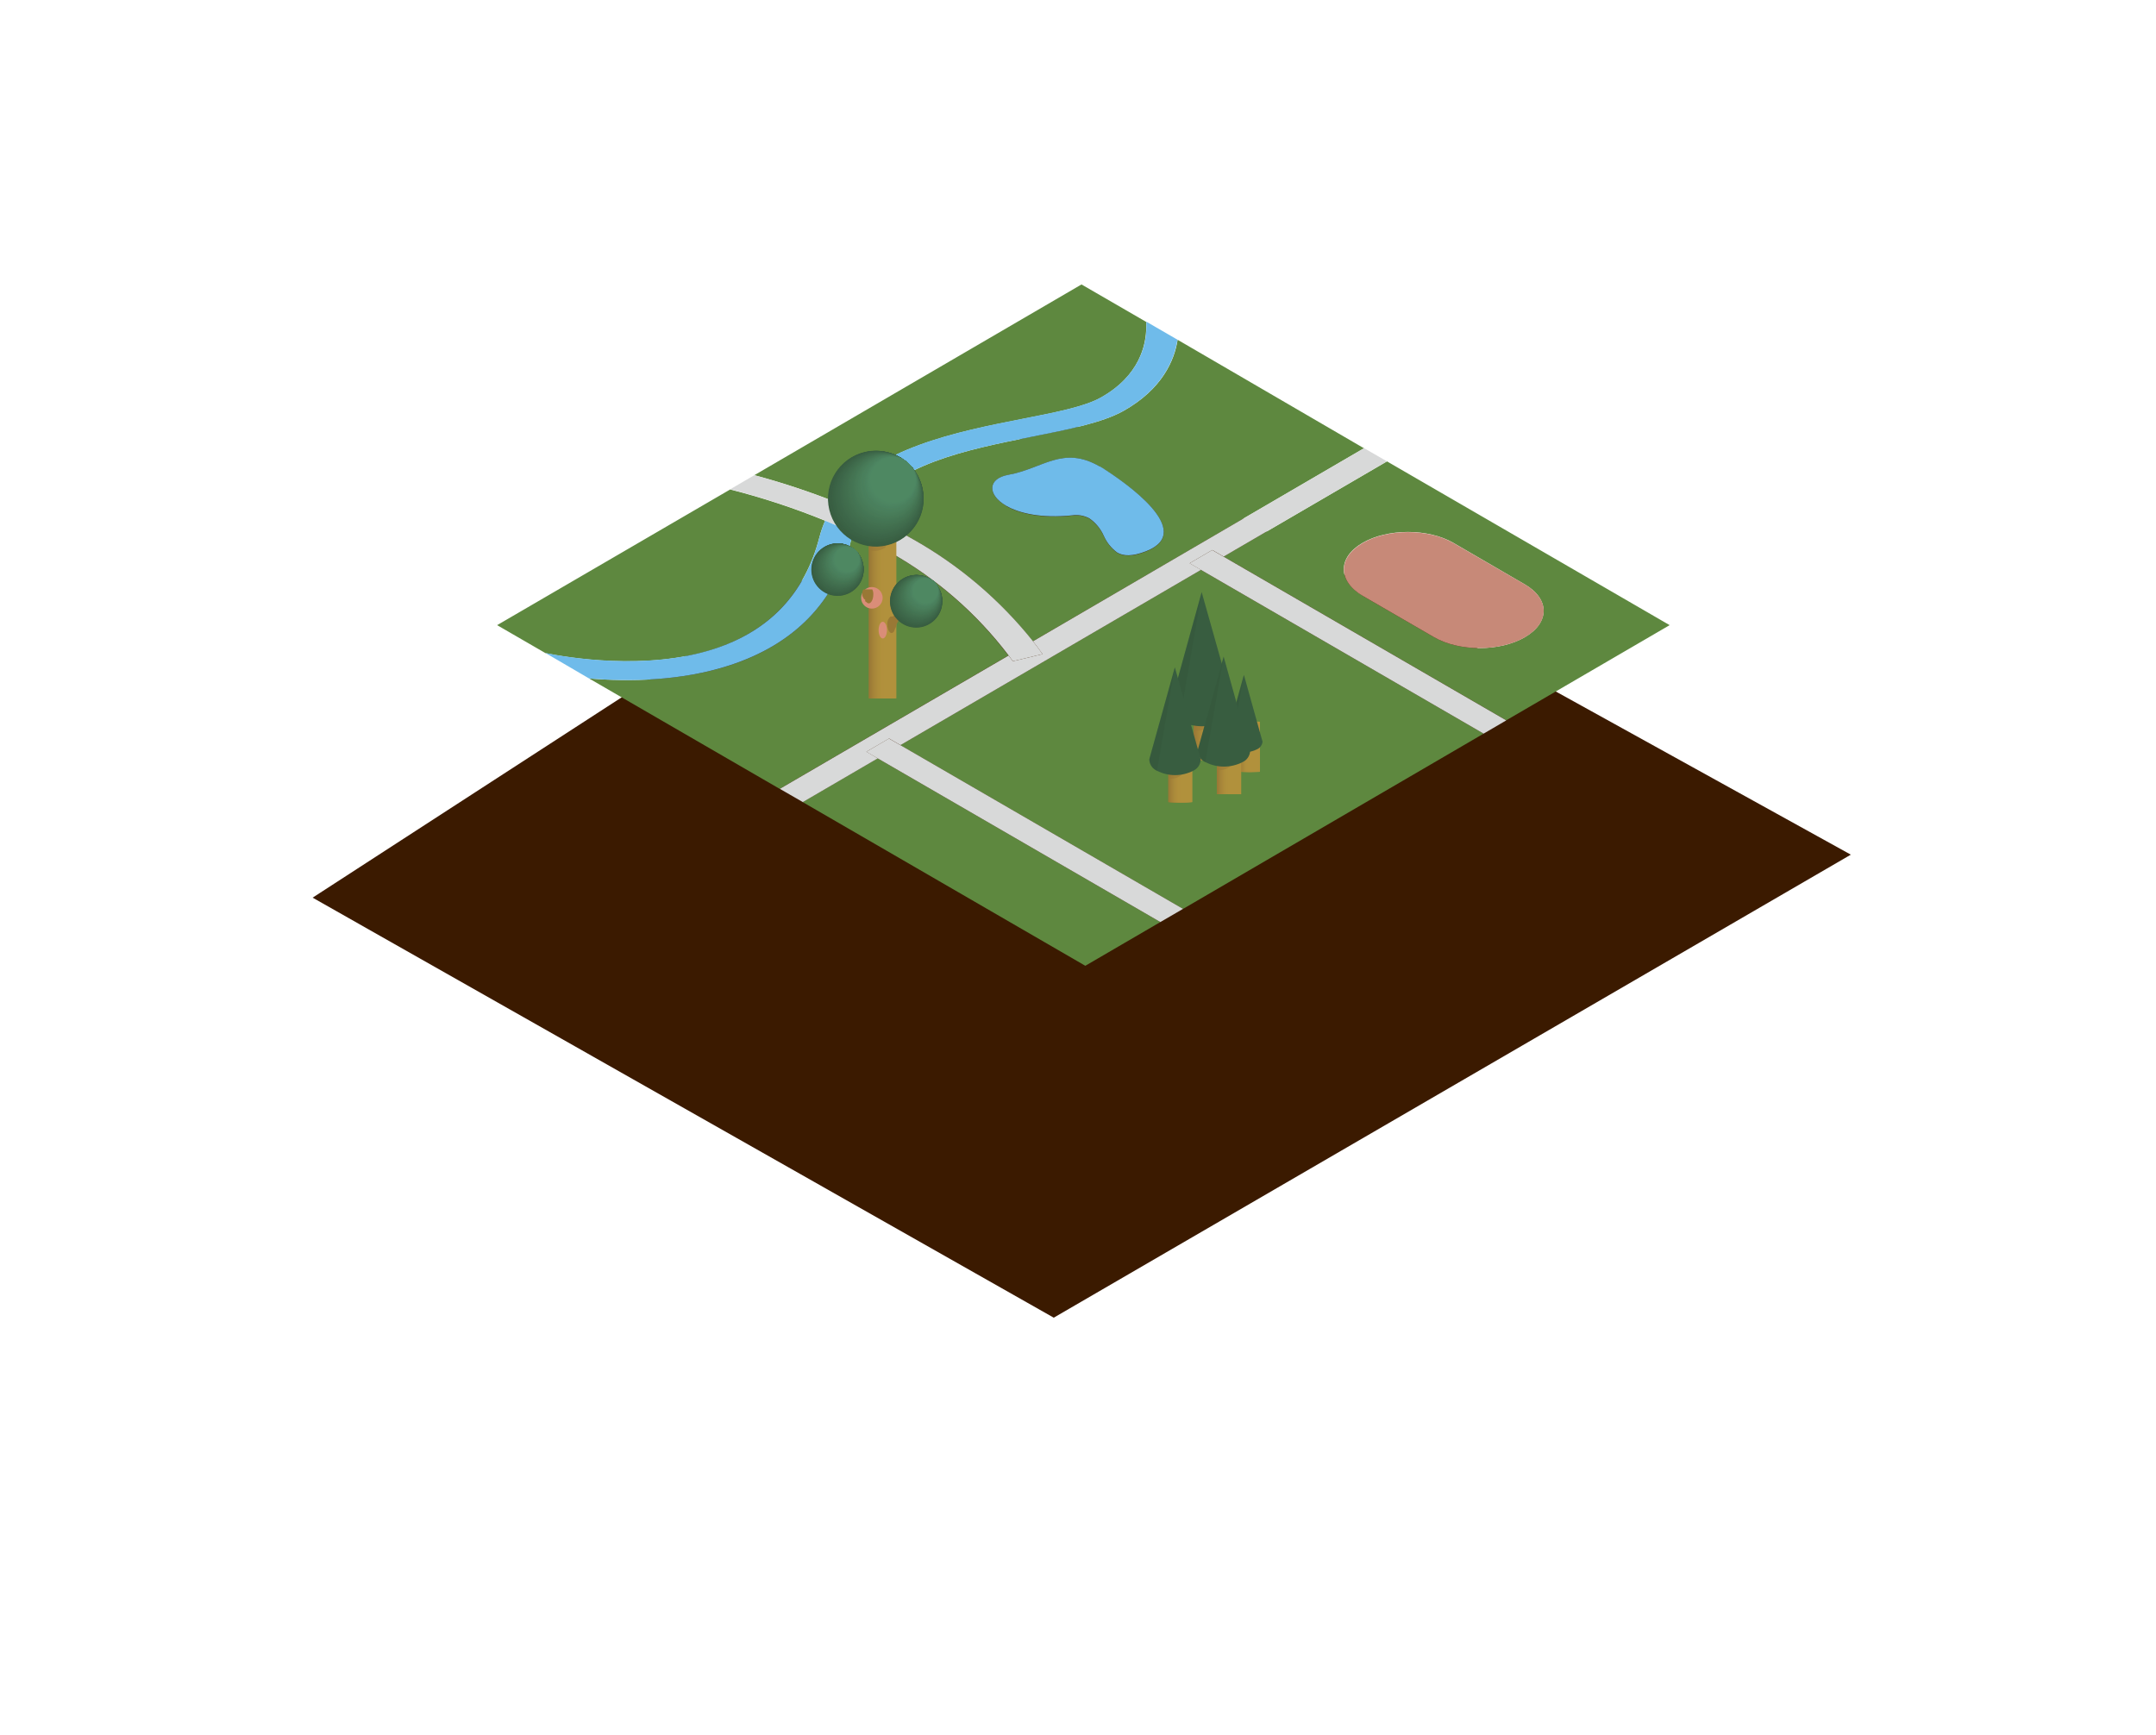 <?xml version="1.0" encoding="UTF-8"?>
<svg width="200px" height="161px" viewBox="0 0 200 161" version="1.1" xmlns="http://www.w3.org/2000/svg" xmlns:xlink="http://www.w3.org/1999/xlink">
    <title>icons/icon-marketworkers</title>
    <defs>
        <filter x="-70.1%" y="-104.3%" width="240.2%" height="308.6%" filterUnits="objectBoundingBox" id="filter-1">
            <feOffset dx="0" dy="26" in="SourceAlpha" result="shadowOffsetOuter1"></feOffset>
            <feGaussianBlur stdDeviation="13" in="shadowOffsetOuter1" result="shadowBlurOuter1"></feGaussianBlur>
            <feColorMatrix values="0 0 0 0 0.337   0 0 0 0 0.157   0 0 0 0 0.129  0 0 0 0.2 0" type="matrix" in="shadowBlurOuter1" result="shadowMatrixOuter1"></feColorMatrix>
            <feMerge>
                <feMergeNode in="shadowMatrixOuter1"></feMergeNode>
                <feMergeNode in="SourceGraphic"></feMergeNode>
            </feMerge>
        </filter>
    </defs>
    <g id="Design-System" stroke="none" stroke-width="1" fill="none" fill-rule="evenodd">
        <g transform="translate(-960, -3484)" fill-rule="nonzero" id="Icons">
            <g transform="translate(112, 3243.5)">
                <g id="icons/icon-marketworkers" filter="url(#filter-1)" transform="translate(877, 240.889)">
                    <polygon id="Path" fill="#3B1A00" points="69.015 12.15 142.691 52.9 68.75 95.856 0 56.889"></polygon>
                    <g id="Plan%20de%20travail%2012" transform="translate(17.116, 0)">
                        <g id="Group">
                            <path d="M61.524,59.152 L35.301,43.965 L28.344,48.022 L54.563,63.209 L61.524,59.152 M30.434,21.923 C27.566,20.752 24.62,19.782 21.617,19.021 L0,31.607 L4.487,34.204 C6.441,34.602 13.841,35.873 20.133,33.819 C25.251,32.142 28.548,28.658 29.896,23.459 C30.034,22.928 30.214,22.408 30.434,21.906 M36.444,24.854 C35.36,24.226 34.223,23.63 33.031,23.065 C32.959,23.279 32.891,23.493 32.835,23.724 C31.355,29.484 27.563,33.378 21.575,35.338 C17.062,36.802 12.182,36.857 8.531,36.554 L26.211,46.794 L47.427,34.423 C44.459,30.511 40.721,27.254 36.444,24.854 M91.51,41.672 L65.287,26.48 L37.404,42.741 L63.627,57.933 L91.51,41.672 M60.202,3.47 L54.209,0 L23.861,17.695 C26.423,18.382 28.943,19.215 31.411,20.19 C34.938,15.196 42.735,13.659 48.69,12.487 C51.808,11.875 54.504,11.344 56.005,10.497 C59.631,8.464 60.198,5.559 60.215,4.005 C60.215,3.826 60.215,3.65 60.215,3.475 M47.223,20.541 C45.461,19.518 45.474,18.011 47.432,17.661 C50.643,17.087 52.469,14.905 55.907,16.895 L56.201,17.07 C58.155,18.307 64.916,22.911 60.198,24.773 C58.918,25.278 58.095,25.226 57.524,24.897 C56.975,24.495 56.542,23.955 56.269,23.331 C55.982,22.685 55.525,22.131 54.947,21.726 C54.456,21.462 53.894,21.363 53.343,21.443 C50.498,21.734 48.438,21.259 47.223,20.558 M80.433,15.209 L63.128,5.135 C62.83,7.035 61.712,9.701 58.104,11.73 C56.12,12.838 52.985,13.441 49.675,14.109 C43.563,15.328 36.772,16.689 33.906,21.247 C35.496,21.96 37.049,22.755 38.559,23.626 C42.846,26.037 46.629,29.255 49.701,33.105 L80.433,15.187 M80.301,28.881 C77.963,27.524 77.951,25.329 80.275,23.977 C82.6,22.625 86.375,22.62 88.712,23.977 L95.315,27.815 C97.653,29.168 97.665,31.363 95.345,32.719 C93.025,34.076 89.241,34.072 86.904,32.719 L80.301,28.894 M108.768,31.607 L82.549,16.415 L67.394,25.248 L93.613,40.435 L108.768,31.607" id="Shape" fill="#5E883F"></path>
                            <path d="M82.553,16.415 L80.42,15.187 L49.709,33.105 C50.016,33.498 50.311,33.892 50.596,34.294 L47.837,34.953 C47.709,34.773 47.581,34.598 47.449,34.423 L26.224,46.794 L28.357,48.022 L35.313,43.965 L34.256,43.349 L36.358,42.125 L37.416,42.737 L65.299,26.476 L64.242,25.864 L66.344,24.636 L67.394,25.248 L82.553,16.407" id="Path" fill="#D8D9D9"></path>
                            <path d="M33.044,23.065 C32.191,22.663 31.321,22.277 30.434,21.906 C30.214,22.408 30.034,22.928 29.896,23.459 C28.548,28.671 25.26,32.142 20.133,33.806 C13.841,35.86 6.441,34.589 4.487,34.191 L8.531,36.554 C12.169,36.857 17.032,36.815 21.562,35.338 C27.563,33.378 31.355,29.484 32.844,23.724 C32.899,23.498 32.967,23.296 33.04,23.065 M63.128,5.135 L60.224,3.453 C60.224,3.629 60.224,3.804 60.224,3.984 C60.224,5.537 59.639,8.443 56.014,10.476 C54.512,11.332 51.816,11.854 48.698,12.466 C42.727,13.642 34.947,15.179 31.419,20.168 C32.272,20.505 33.104,20.857 33.914,21.225 C36.772,16.689 43.563,15.328 49.654,14.122 C52.968,13.467 56.099,12.838 58.082,11.742 C61.691,9.714 62.808,7.035 63.107,5.148" id="Shape" fill="#6FBBEA"></path>
                            <path d="M95.315,27.815 L88.721,23.994 C86.383,22.637 82.604,22.637 80.284,23.994 C77.963,25.35 77.972,27.541 80.309,28.898 L86.912,32.724 C89.25,34.076 93.029,34.076 95.354,32.724 C97.678,31.371 97.661,29.172 95.324,27.82" id="Path" fill="#C78978"></path>
                            <polyline id="Path" fill="#D8D9D9" points="93.613 40.443 67.394 25.256 66.332 24.64 64.229 25.868 65.287 26.48 91.51 41.672 93.613 40.443"></polyline>
                            <path d="M38.559,23.626 C37.049,22.755 35.496,21.96 33.906,21.247 C33.095,20.879 32.264,20.526 31.411,20.19 C28.943,19.215 26.423,18.382 23.861,17.695 L21.617,19.004 C24.62,19.765 27.566,20.735 30.434,21.906 C31.33,22.279 32.2,22.666 33.044,23.065 C34.227,23.636 35.365,24.232 36.457,24.854 C40.738,27.252 44.481,30.509 47.453,34.423 C47.585,34.598 47.713,34.773 47.841,34.953 L50.601,34.294 C50.315,33.892 50.021,33.498 49.714,33.105 C46.638,29.254 42.851,26.035 38.559,23.626" id="Path" fill="#D8D9D9"></path>
                            <polyline id="Path" fill="#D8D9D9" points="63.627 57.929 37.404 42.737 36.346 42.125 34.243 43.353 35.301 43.965 61.524 59.152 63.627 57.929"></polyline>
                            <path d="M55.907,16.89 C52.469,14.9 50.643,17.083 47.432,17.656 C45.474,18.007 45.461,19.514 47.223,20.536 C48.438,21.238 50.498,21.713 53.343,21.422 C53.894,21.342 54.456,21.441 54.947,21.705 C55.525,22.109 55.982,22.664 56.269,23.309 C56.542,23.933 56.975,24.474 57.524,24.875 C58.095,25.205 58.906,25.256 60.198,24.751 C64.916,22.907 58.155,18.302 56.201,17.049 L55.907,16.873" id="Path" fill="#6FBBEA"></path>
                        </g>
                        <path d="M69.586,40.653 C69.391,40.55 69.158,40.55 68.963,40.653 C68.793,40.752 68.793,40.914 68.963,41.013 C69.158,41.115 69.391,41.115 69.586,41.013 C69.761,40.931 69.761,40.769 69.586,40.653 Z" id="Path" fill="#DA8D78"></path>
                        <g id="Group" transform="translate(68.827, 40.568)">
                            <rect id="Rectangle" fill="#997835" x="0" y="0" width="1" height="4.647"></rect>
                            <rect id="Rectangle" fill="#997835" x="0.009" y="0" width="1" height="4.647"></rect>
                            <rect id="Rectangle" fill="#9C7B36" x="0.054" y="0" width="1" height="4.647"></rect>
                            <rect id="Rectangle" fill="#9E7D37" x="0.094" y="0" width="1" height="4.647"></rect>
                            <rect id="Rectangle" fill="#A07F37" x="0.134" y="0" width="1" height="4.647"></rect>
                            <rect id="Rectangle" fill="#A28138" x="0.179" y="0" width="1" height="4.647"></rect>
                            <rect id="Rectangle" fill="#A48338" x="0.22" y="0" width="1" height="4.647"></rect>
                            <rect id="Rectangle" fill="#A68539" x="0.26" y="0" width="1" height="4.647"></rect>
                            <rect id="Rectangle" fill="#A78639" x="0.305" y="0" width="1" height="4.647"></rect>
                            <rect id="Rectangle" fill="#A9883A" x="0.345" y="0" width="1" height="4.647"></rect>
                            <rect id="Rectangle" fill="#AA893A" x="0.39" y="0" width="1" height="4.647"></rect>
                            <rect id="Rectangle" fill="#AB8B3A" x="0.43" y="0" width="1" height="4.647"></rect>
                            <rect id="Rectangle" fill="#AD8C3B" x="0.47" y="0" width="1" height="4.647"></rect>
                            <rect id="Rectangle" fill="#AE8D3B" x="0.515" y="0" width="1" height="4.647"></rect>
                            <rect id="Rectangle" fill="#AE8E3B" x="0.555" y="0" width="1" height="4.647"></rect>
                            <rect id="Rectangle" fill="#AF8E3B" x="0.6" y="0" width="1" height="4.647"></rect>
                            <rect id="Rectangle" fill="#B08F3B" x="0.641" y="0" width="1" height="4.647"></rect>
                            <rect id="Rectangle" fill="#B0903C" x="0.681" y="0" width="1" height="4.647"></rect>
                            <rect id="Rectangle" fill="#B1903C" x="0.726" y="0" width="1" height="4.647"></rect>
                            <rect id="Rectangle" fill="#B1903C" x="0.766" y="0" width="1" height="4.647"></rect>
                            <rect id="Rectangle" fill="#B1913C" x="0.806" y="0" width="1" height="4.647"></rect>
                            <rect id="Rectangle" fill="#B1913C" x="0.851" y="0" width="1" height="4.647"></rect>
                            <rect id="Rectangle" fill="#B1913C" x="0.891" y="0" width="1" height="4.647"></rect>
                            <rect id="Rectangle" fill="#B1913C" x="0.936" y="0" width="1" height="4.647"></rect>
                        </g>
                        <g id="Group" opacity="0.5" style="mix-blend-mode: multiply;" transform="translate(68.839, 40.576)" fill="#997835">
                            <path d="M0.849,0.077 C0.628,-0.026 0.363,-0.026 0.141,0.077 C0.05,0.11 -0.007,0.191 0.001,0.278 C0.001,0.278 0.001,1.87 0.001,3.043 C0.359,3.092 0.725,3 1,2.79 C1,1.648 1,0.291 1,0.282 C1.006,0.192 0.945,0.109 0.849,0.077 Z" id="Path"></path>
                        </g>
                        <path d="M70.981,42.339 L69.275,36.22 L67.628,42.172 L67.577,42.343 C67.575,42.368 67.575,42.392 67.577,42.416 L67.577,42.416 C67.606,42.724 67.799,42.993 68.08,43.118 C68.841,43.507 69.742,43.507 70.503,43.118 C70.786,42.99 70.977,42.718 71.002,42.408 L71.002,42.408 C70.997,42.384 70.99,42.361 70.981,42.339 L70.981,42.339 Z" id="Path" fill="#385D40"></path>
                        <g id="Group" opacity="0.2" style="mix-blend-mode: multiply;" transform="translate(67.567, 36.228)" fill="#2C4D34">
                            <path d="M0.002,6.136 C-0.001,6.161 -0.001,6.185 0.002,6.209 L0.002,6.209 C0.031,6.517 0.223,6.786 0.505,6.911 L1.703,0 L0.057,5.952 L0.002,6.136 Z" id="Path"></path>
                        </g>
                        <path d="M65.926,36.241 C65.588,36.066 65.186,36.066 64.847,36.241 C64.553,36.412 64.553,36.669 64.847,36.866 C65.185,37.037 65.584,37.037 65.922,36.866 C66.056,36.822 66.147,36.697 66.148,36.555 C66.149,36.414 66.06,36.287 65.926,36.241 Z" id="Path" fill="#DA8D78"></path>
                        <g id="Group" transform="translate(64.608, 36.066)">
                            <rect id="Rectangle" fill="#997835" x="0" y="0" width="1" height="8.045"></rect>
                            <rect id="Rectangle" fill="#997835" x="0.017" y="0" width="1" height="8.045"></rect>
                            <rect id="Rectangle" fill="#9C7B36" x="0.085" y="0" width="1" height="8.045"></rect>
                            <rect id="Rectangle" fill="#9E7D37" x="0.154" y="0" width="1" height="8.045"></rect>
                            <rect id="Rectangle" fill="#A07F37" x="0.226" y="0" width="1" height="8.045"></rect>
                            <rect id="Rectangle" fill="#A28138" x="0.294" y="0" width="1" height="8.045"></rect>
                            <rect id="Rectangle" fill="#A48338" x="0.363" y="0" width="1" height="8.045"></rect>
                            <rect id="Rectangle" fill="#A68539" x="0.431" y="0" width="1" height="8.045"></rect>
                            <rect id="Rectangle" fill="#A78639" x="0.503" y="0" width="1" height="8.045"></rect>
                            <rect id="Rectangle" fill="#A9883A" x="0.572" y="0" width="1" height="8.045"></rect>
                            <rect id="Rectangle" fill="#AA893A" x="0.64" y="0" width="1" height="8.045"></rect>
                            <rect id="Rectangle" fill="#AB8B3A" x="0.708" y="0" width="1" height="8.045"></rect>
                            <rect id="Rectangle" fill="#AD8C3B" x="0.781" y="0" width="1" height="8.045"></rect>
                            <rect id="Rectangle" fill="#AE8D3B" x="0.849" y="0" width="1" height="8.045"></rect>
                            <rect id="Rectangle" fill="#AE8E3B" x="0.917" y="0" width="1" height="8.045"></rect>
                            <rect id="Rectangle" fill="#AF8E3B" x="0.985" y="0" width="1" height="8.045"></rect>
                            <rect id="Rectangle" fill="#B08F3B" x="1.058" y="0" width="1" height="8.045"></rect>
                            <rect id="Rectangle" fill="#B0903C" x="1.126" y="0" width="1" height="8.045"></rect>
                            <rect id="Rectangle" fill="#B1903C" x="1.194" y="0" width="1" height="8.045"></rect>
                            <rect id="Rectangle" fill="#B1903C" x="1.263" y="0" width="1" height="8.045"></rect>
                            <rect id="Rectangle" fill="#B1913C" x="1.331" y="0" width="1" height="8.045"></rect>
                            <rect id="Rectangle" fill="#B1913C" x="1.403" y="0" width="1" height="8.045"></rect>
                            <rect id="Rectangle" fill="#B1913C" x="1.472" y="0" width="1" height="8.045"></rect>
                            <rect id="Rectangle" fill="#B1913C" x="1.54" y="0" width="1" height="8.045"></rect>
                        </g>
                        <g id="Group" opacity="0.5" style="mix-blend-mode: multiply;" transform="translate(64.629, 36.11)" fill="#997835">
                            <path d="M1.297,0.131 C0.959,-0.044 0.556,-0.044 0.218,0.131 C0.08,0.19 -0.006,0.328 0,0.478 C0,0.478 0,3.234 0,5.262 C0.546,5.349 1.102,5.193 1.523,4.834 C1.523,2.862 1.523,0.508 1.523,0.491 C1.537,0.334 1.444,0.187 1.297,0.131 L1.297,0.131 Z" id="Path"></path>
                        </g>
                        <path d="M68.341,39.13 L65.355,28.539 L62.506,38.843 L62.42,39.138 C62.416,39.181 62.416,39.224 62.42,39.267 L62.42,39.267 C62.475,39.8 62.81,40.264 63.299,40.482 C64.616,41.156 66.175,41.156 67.492,40.482 C67.98,40.259 68.307,39.786 68.345,39.25 L68.345,39.25 L68.341,39.13 Z" id="Path" fill="#385D40"></path>
                        <g id="Group" opacity="0.2" style="mix-blend-mode: multiply;" transform="translate(62.43, 28.521)" fill="#2C4D34">
                            <path d="M0.003,10.617 C-0.001,10.66 -0.001,10.703 0.003,10.745 L0.003,10.745 C0.058,11.279 0.393,11.743 0.882,11.961 L2.951,0 L0.101,10.305 L0.003,10.617 Z" id="Path"></path>
                        </g>
                        <path d="M67.842,40.833 C67.564,40.692 67.236,40.692 66.959,40.833 C66.847,40.869 66.772,40.972 66.772,41.09 C66.772,41.207 66.847,41.311 66.959,41.346 C67.236,41.49 67.565,41.49 67.842,41.346 C68.089,41.205 68.085,40.978 67.842,40.833 Z" id="Path" fill="#DA8D78"></path>
                        <g id="Group" transform="translate(66.762, 40.692)">
                            <rect id="Rectangle" fill="#997835" x="0" y="0" width="1" height="6.599"></rect>
                            <rect id="Rectangle" fill="#997835" x="0.013" y="0" width="1" height="6.599"></rect>
                            <rect id="Rectangle" fill="#9C7B36" x="0.073" y="0" width="1" height="6.599"></rect>
                            <rect id="Rectangle" fill="#9E7D37" x="0.128" y="0" width="1" height="6.599"></rect>
                            <rect id="Rectangle" fill="#A07F37" x="0.183" y="0" width="1" height="6.599"></rect>
                            <rect id="Rectangle" fill="#A28138" x="0.243" y="0" width="1" height="6.599"></rect>
                            <rect id="Rectangle" fill="#A48338" x="0.299" y="0" width="1" height="6.599"></rect>
                            <rect id="Rectangle" fill="#A68539" x="0.354" y="0" width="1" height="6.599"></rect>
                            <rect id="Rectangle" fill="#A78639" x="0.414" y="0" width="1" height="6.599"></rect>
                            <rect id="Rectangle" fill="#A9883A" x="0.469" y="0" width="1" height="6.599"></rect>
                            <rect id="Rectangle" fill="#AA893A" x="0.525" y="0" width="1" height="6.599"></rect>
                            <rect id="Rectangle" fill="#AB8B3A" x="0.584" y="0" width="1" height="6.599"></rect>
                            <rect id="Rectangle" fill="#AD8C3B" x="0.64" y="0" width="1" height="6.599"></rect>
                            <rect id="Rectangle" fill="#AE8D3B" x="0.695" y="0" width="1" height="6.599"></rect>
                            <rect id="Rectangle" fill="#AE8E3B" x="0.751" y="0" width="1" height="6.599"></rect>
                            <rect id="Rectangle" fill="#AF8E3B" x="0.81" y="0" width="1" height="6.599"></rect>
                            <rect id="Rectangle" fill="#B08F3B" x="0.866" y="0" width="1" height="6.599"></rect>
                            <rect id="Rectangle" fill="#B0903C" x="0.921" y="0" width="1" height="6.599"></rect>
                            <rect id="Rectangle" fill="#B1903C" x="0.981" y="0" width="1" height="6.599"></rect>
                            <rect id="Rectangle" fill="#B1903C" x="1.036" y="0" width="1" height="6.599"></rect>
                            <rect id="Rectangle" fill="#B1913C" x="1.092" y="0" width="1" height="6.599"></rect>
                            <rect id="Rectangle" fill="#B1913C" x="1.152" y="0" width="1" height="6.599"></rect>
                            <rect id="Rectangle" fill="#B1913C" x="1.207" y="0" width="1" height="6.599"></rect>
                            <rect id="Rectangle" fill="#B1913C" x="1.263" y="0" width="1" height="6.599"></rect>
                        </g>
                        <g id="Group" opacity="0.5" style="mix-blend-mode: multiply;" transform="translate(66.779, 40.727)" fill="#997835">
                            <path d="M1.062,0.106 C0.785,-0.035 0.457,-0.035 0.179,0.106 C0.067,0.156 -0.004,0.269 0,0.393 C0,0.393 0,2.656 0,4.317 C0.449,4.388 0.907,4.256 1.25,3.957 L1.25,0.397 C1.263,0.294 1.199,0.187 1.062,0.106 Z" id="Path"></path>
                        </g>
                        <path d="M69.821,43.221 L67.394,34.521 L65.056,42.968 L64.988,43.212 C64.984,43.248 64.984,43.284 64.988,43.319 L64.988,43.319 C65.029,43.757 65.303,44.138 65.705,44.316 C66.785,44.868 68.063,44.868 69.143,44.316 C69.546,44.136 69.818,43.748 69.851,43.306 L69.851,43.306 C69.843,43.277 69.833,43.248 69.821,43.221 L69.821,43.221 Z" id="Path" fill="#385D40"></path>
                        <g id="Group" opacity="0.2" style="mix-blend-mode: multiply;" transform="translate(64.976, 34.517)" fill="#2C4D34">
                            <path d="M0.003,8.704 C-0.001,8.74 -0.001,8.776 0.003,8.811 L0.003,8.811 C0.045,9.249 0.319,9.63 0.72,9.808 L2.426,0 L0.089,8.447 L0.003,8.704 Z" id="Path"></path>
                        </g>
                        <path d="M63.316,41.706 C63.047,41.573 62.732,41.573 62.463,41.706 C62.358,41.745 62.288,41.846 62.288,41.958 C62.288,42.071 62.358,42.171 62.463,42.211 C62.732,42.343 63.047,42.343 63.316,42.211 C63.421,42.171 63.49,42.071 63.49,41.958 C63.49,41.846 63.421,41.745 63.316,41.706 Z" id="Path" fill="#DA8D78"></path>
                        <g id="Group" transform="translate(62.258, 41.569)">
                            <rect id="Rectangle" fill="#997835" x="0" y="0" width="1" height="6.457"></rect>
                            <rect id="Rectangle" fill="#997835" x="0.013" y="0" width="1" height="6.457"></rect>
                            <rect id="Rectangle" fill="#9C7B36" x="0.068" y="0" width="1" height="6.457"></rect>
                            <rect id="Rectangle" fill="#9E7D37" x="0.128" y="0" width="1" height="6.457"></rect>
                            <rect id="Rectangle" fill="#A07F37" x="0.183" y="0" width="1" height="6.457"></rect>
                            <rect id="Rectangle" fill="#A28138" x="0.239" y="0" width="1" height="6.457"></rect>
                            <rect id="Rectangle" fill="#A48338" x="0.294" y="0" width="1" height="6.457"></rect>
                            <rect id="Rectangle" fill="#A68539" x="0.35" y="0" width="1" height="6.457"></rect>
                            <rect id="Rectangle" fill="#A78639" x="0.405" y="0" width="1" height="6.457"></rect>
                            <rect id="Rectangle" fill="#A9883A" x="0.461" y="0" width="1" height="6.457"></rect>
                            <rect id="Rectangle" fill="#AA893A" x="0.516" y="0" width="1" height="6.457"></rect>
                            <rect id="Rectangle" fill="#AB8B3A" x="0.572" y="0" width="1" height="6.457"></rect>
                            <rect id="Rectangle" fill="#AD8C3B" x="0.627" y="0" width="1" height="6.457"></rect>
                            <rect id="Rectangle" fill="#AE8D3B" x="0.682" y="0" width="1" height="6.457"></rect>
                            <rect id="Rectangle" fill="#AE8E3B" x="0.738" y="0" width="1" height="6.457"></rect>
                            <rect id="Rectangle" fill="#AF8E3B" x="0.793" y="0" width="1" height="6.457"></rect>
                            <rect id="Rectangle" fill="#B08F3B" x="0.849" y="0" width="1" height="6.457"></rect>
                            <rect id="Rectangle" fill="#B0903C" x="0.904" y="0" width="1" height="6.457"></rect>
                            <rect id="Rectangle" fill="#B1903C" x="0.96" y="0" width="1" height="6.457"></rect>
                            <rect id="Rectangle" fill="#B1903C" x="1.015" y="0" width="1" height="6.457"></rect>
                            <rect id="Rectangle" fill="#B1913C" x="1.071" y="0" width="1" height="6.457"></rect>
                            <rect id="Rectangle" fill="#B1913C" x="1.126" y="0" width="1" height="6.457"></rect>
                            <rect id="Rectangle" fill="#B1913C" x="1.182" y="0" width="1" height="6.457"></rect>
                            <rect id="Rectangle" fill="#B1913C" x="1.237" y="0" width="1" height="6.457"></rect>
                        </g>
                        <g id="Group" opacity="0.5" style="mix-blend-mode: multiply;" transform="translate(62.288, 41.607)" fill="#997835">
                            <path d="M1.028,0.099 C0.759,-0.033 0.444,-0.033 0.175,0.099 C0.064,0.148 -0.006,0.26 0,0.382 C0,0.382 0,2.594 0,4.233 C0.441,4.299 0.887,4.169 1.225,3.878 L1.225,0.386 C1.226,0.259 1.147,0.144 1.028,0.099 Z" id="Path"></path>
                        </g>
                        <path d="M65.261,44.03 L62.868,35.518 L60.569,43.798 L60.501,44.034 C60.499,44.068 60.499,44.102 60.501,44.136 L60.501,44.136 C60.54,44.567 60.81,44.942 61.205,45.116 C62.262,45.655 63.513,45.655 64.57,45.116 C64.965,44.938 65.23,44.557 65.261,44.124 L65.261,44.124 C65.264,44.092 65.264,44.061 65.261,44.03 L65.261,44.03 Z" id="Path" fill="#385D40"></path>
                        <g id="Group" opacity="0.2" style="mix-blend-mode: multiply;" transform="translate(60.512, 35.518)" fill="#2C4D34">
                            <path d="M0.002,8.516 C-0.001,8.55 -0.001,8.584 0.002,8.618 L0.002,8.618 C0.041,9.049 0.311,9.424 0.705,9.598 L2.356,0 L0.057,8.28 L0.002,8.516 Z" id="Path"></path>
                        </g>
                        <g id="Group" transform="translate(34.477, 22.12)">
                            <rect id="Rectangle" fill="#997835" x="0" y="0" width="1" height="16.283"></rect>
                            <rect id="Rectangle" fill="#997835" x="0.017" y="0" width="1" height="16.283"></rect>
                            <rect id="Rectangle" fill="#9C7B36" x="0.09" y="0" width="1" height="16.283"></rect>
                            <rect id="Rectangle" fill="#9E7D37" x="0.158" y="0" width="1" height="16.283"></rect>
                            <rect id="Rectangle" fill="#A07F37" x="0.226" y="0" width="1" height="16.283"></rect>
                            <rect id="Rectangle" fill="#A28138" x="0.299" y="0" width="1" height="16.283"></rect>
                            <rect id="Rectangle" fill="#A48338" x="0.367" y="0" width="1" height="16.283"></rect>
                            <rect id="Rectangle" fill="#A68539" x="0.439" y="0" width="1" height="16.283"></rect>
                            <rect id="Rectangle" fill="#A78639" x="0.508" y="0" width="1" height="16.283"></rect>
                            <rect id="Rectangle" fill="#A9883A" x="0.576" y="0" width="1" height="16.283"></rect>
                            <rect id="Rectangle" fill="#AA893A" x="0.648" y="0" width="1" height="16.283"></rect>
                            <rect id="Rectangle" fill="#AB8B3A" x="0.717" y="0" width="1" height="16.283"></rect>
                            <rect id="Rectangle" fill="#AD8C3B" x="0.789" y="0" width="1" height="16.283"></rect>
                            <rect id="Rectangle" fill="#AE8D3B" x="0.857" y="0" width="1" height="16.283"></rect>
                            <rect id="Rectangle" fill="#AE8E3B" x="0.926" y="0" width="1" height="16.283"></rect>
                            <rect id="Rectangle" fill="#AF8E3B" x="0.998" y="0" width="1" height="16.283"></rect>
                            <rect id="Rectangle" fill="#B08F3B" x="1.066" y="0" width="1" height="16.283"></rect>
                            <rect id="Rectangle" fill="#B0903C" x="1.139" y="0" width="1" height="16.283"></rect>
                            <rect id="Rectangle" fill="#B1903C" x="1.207" y="0" width="1" height="16.283"></rect>
                            <rect id="Rectangle" fill="#B1903C" x="1.28" y="0" width="1" height="16.283"></rect>
                            <rect id="Rectangle" fill="#B1913C" x="1.348" y="0" width="1" height="16.283"></rect>
                            <rect id="Rectangle" fill="#B1913C" x="1.416" y="0" width="1" height="16.283"></rect>
                            <rect id="Rectangle" fill="#B1913C" x="1.489" y="0" width="1" height="16.283"></rect>
                            <rect id="Rectangle" fill="#B1913C" x="1.557" y="0" width="1" height="16.283"></rect>
                        </g>
                        <path d="M35.83,22.295 C35.488,22.12 35.083,22.12 34.742,22.295 C34.609,22.342 34.521,22.468 34.521,22.61 C34.521,22.751 34.609,22.877 34.742,22.924 C35.083,23.099 35.488,23.099 35.83,22.924 C35.962,22.877 36.051,22.751 36.051,22.61 C36.051,22.468 35.962,22.342 35.83,22.295 L35.83,22.295 Z" id="Path" fill="#DCA545"></path>
                        <ellipse id="Oval" fill="#DA8D78" cx="34.763" cy="29.073" rx="1" ry="1"></ellipse>
                        <path d="M34.797,28.286 L34.797,28.286 L34.797,28.286 L34.772,28.286 L34.772,28.286 L34.75,28.286 L34.75,28.286 C34.75,28.286 34.75,28.286 34.725,28.286 L34.725,28.286 L34.725,28.286 L34.725,28.286 L34.699,28.286 L34.699,28.286 L34.699,28.286 L34.678,28.286 L34.652,28.286 C34.652,28.286 34.652,28.286 34.631,28.286 L34.631,28.286 L34.631,28.286 L34.605,28.286 L34.605,28.286 L34.605,28.286 L34.605,28.286 L34.58,28.286 L34.558,28.286 L34.558,28.286 L34.558,28.286 L34.533,28.286 L34.533,28.286 L34.533,28.286 L34.533,28.286 L34.507,28.286 L34.507,28.286 L34.486,28.286 L34.486,28.286 L34.46,28.286 L34.46,28.286 L34.46,28.286 L34.46,28.286 L34.435,28.286 L34.435,28.286 L34.435,28.286 L34.413,28.286 C34.405,28.283 34.396,28.283 34.388,28.286 C34.388,28.286 34.388,28.286 34.388,28.286 L34.362,28.286 L34.362,28.286 L34.362,28.286 L34.337,28.286 L34.337,28.286 L34.337,28.286 L34.337,28.286 L34.315,28.286 L34.315,28.286 C34.307,28.283 34.298,28.283 34.29,28.286 L34.29,28.286 L34.29,28.286 L34.29,28.286 L34.29,28.286 L34.264,28.286 L34.264,28.286 C34.264,28.286 34.264,28.286 34.243,28.286 L34.243,28.286 L34.243,28.286 L34.217,28.286 L34.217,28.286 L34.217,28.286 L34.196,28.286 L34.166,28.286 L34.166,28.286 L34.166,28.286 L34.145,28.286 L34.145,28.286 L34.145,28.286 L34.145,28.286 L34.119,28.286 L34.119,28.286 L34.098,28.286 L34.098,28.286 L34.072,28.286 C34.058,28.283 34.044,28.283 34.03,28.286 C33.936,28.286 33.863,28.466 33.863,28.684 C33.853,28.817 33.891,28.949 33.97,29.056 L33.97,29.056 L33.97,29.078 L33.991,29.103 L33.991,29.125 L33.991,29.125 L34.012,29.125 L34.012,29.125 C34.012,29.125 34.012,29.125 34.012,29.125 L34.012,29.146 C34.02,29.148 34.027,29.148 34.034,29.146 L34.034,29.146 L34.034,29.146 C34.034,29.146 34.034,29.146 34.034,29.146 L34.034,29.168 L34.034,29.168 L34.034,29.168 L34.034,29.168 C34.034,29.168 34.034,29.168 34.034,29.168 L34.034,29.189 L34.034,29.189 L34.055,29.189 C34.055,29.189 34.055,29.189 34.055,29.189 L34.055,29.189 C34.055,29.189 34.055,29.189 34.076,29.21 L34.076,29.21 C34.076,29.21 34.076,29.21 34.098,29.21 L34.098,29.232 C34.098,29.232 34.098,29.232 34.119,29.232 L34.119,29.232 L34.119,29.232 C34.119,29.232 34.119,29.232 34.14,29.232 L34.14,29.253 L34.14,29.253 L34.14,29.253 L34.14,29.253 C34.14,29.253 34.14,29.253 34.14,29.253 L34.14,29.279 L34.14,29.279 L34.14,29.3 L34.14,29.3 L34.14,29.3 L34.14,29.3 L34.14,29.3 L34.14,29.322 L34.14,29.322 L34.14,29.322 L34.14,29.322 L34.14,29.322 L34.14,29.343 L34.14,29.343 L34.14,29.343 L34.14,29.343 L34.14,29.343 L34.14,29.364 L34.14,29.364 C34.14,29.364 34.14,29.364 34.14,29.364 C34.14,29.364 34.14,29.364 34.14,29.364 L34.14,29.364 C34.14,29.364 34.14,29.364 34.14,29.386 L34.14,29.386 L34.14,29.386 C34.14,29.386 34.14,29.386 34.162,29.386 C34.183,29.386 34.162,29.386 34.162,29.386 L34.162,29.407 L34.183,29.433 L34.183,29.433 L34.183,29.433 C34.183,29.433 34.183,29.433 34.204,29.433 L34.204,29.433 L34.204,29.454 L34.226,29.454 C34.226,29.454 34.226,29.454 34.226,29.454 L34.226,29.454 L34.247,29.454 C34.247,29.454 34.247,29.454 34.247,29.476 L34.247,29.476 L34.247,29.476 C34.254,29.477 34.261,29.477 34.268,29.476 C34.316,29.54 34.389,29.581 34.469,29.587 C34.695,29.587 34.895,29.223 34.895,28.774 C34.909,28.605 34.875,28.436 34.797,28.286 L34.797,28.286 Z" id="Path" fill="#997835"></path>
                        <path d="M32.963,27.28 C32.869,27.28 32.797,27.464 32.797,27.708 C32.797,27.952 32.869,28.136 32.963,28.136 C33.057,28.136 33.125,27.952 33.125,27.708 C33.125,27.464 33.053,27.28 32.963,27.28 Z" id="Path" fill="#DCA545"></path>
                        <path d="M35.774,31.294 C35.561,31.294 35.39,31.641 35.39,32.069 C35.39,32.497 35.561,32.843 35.774,32.843 C35.987,32.843 36.162,32.497 36.162,32.069 C36.162,31.641 35.987,31.294 35.774,31.294 Z" id="Path" fill="#DA8D78"></path>
                        <path d="M37.493,30.383 C37.479,30.379 37.464,30.379 37.45,30.383 L37.45,30.383 L37.45,30.383 L37.429,30.383 L37.429,30.383 L37.429,30.383 L37.429,30.383 L37.429,30.383 L37.408,30.383 L37.408,30.383 L37.408,30.383 L37.408,30.383 L37.382,30.383 L37.361,30.383 L37.361,30.383 L37.361,30.383 L37.361,30.383 L37.361,30.383 L37.34,30.383 L37.34,30.383 L37.34,30.383 L37.34,30.383 L37.34,30.383 L37.318,30.383 L37.318,30.383 L37.318,30.383 L37.318,30.383 L37.318,30.383 L37.297,30.383 L37.297,30.383 C37.297,30.383 37.297,30.383 37.297,30.383 L37.276,30.383 L37.276,30.383 L37.276,30.383 L37.276,30.383 L36.683,30.811 L36.683,30.811 L36.683,30.811 L36.661,30.811 L36.661,30.811 L36.661,30.811 L36.661,30.811 L36.661,30.811 L36.64,30.811 L36.64,30.811 L36.64,30.811 L36.64,30.811 L36.64,30.811 L36.619,30.811 L36.619,30.811 L36.619,30.811 L36.619,30.811 L36.619,30.811 L36.597,30.811 L36.597,30.811 L36.597,30.811 L36.597,30.811 L36.597,30.811 L36.576,30.811 L36.576,30.811 L36.576,30.811 L36.576,30.811 L36.576,30.811 L36.555,30.811 L36.555,30.811 L36.555,30.811 L36.555,30.811 L36.555,30.811 L36.533,30.811 L36.533,30.811 L36.533,30.811 L36.533,30.811 L36.533,30.811 L36.512,30.811 L36.512,30.811 L36.512,30.811 L36.512,30.811 L36.512,30.811 L36.491,30.811 L36.491,30.811 C36.276,30.997 36.167,31.277 36.201,31.56 C36.201,31.988 36.376,32.334 36.589,32.334 C36.666,32.329 36.736,32.29 36.781,32.227 L36.781,32.227 L36.781,32.227 L36.802,32.227 L36.802,32.227 L36.802,32.227 L36.802,32.206 L36.802,32.206 C36.802,32.206 36.802,32.206 36.802,32.206 L36.802,32.184 L36.823,32.184 L36.823,32.184 L36.823,32.184 L36.823,32.163 L36.823,32.163 L36.845,32.163 L36.845,32.163 L36.845,32.163 L36.845,32.163 L36.845,32.163 L36.845,32.163 L36.845,32.142 L36.845,32.142 L36.845,32.142 L36.845,32.12 L36.845,32.12 C36.845,32.12 36.845,32.12 36.845,32.12 L36.845,32.12 L36.845,32.12 L36.845,32.12 L36.845,32.12 L36.845,32.12 L36.845,32.12 L36.845,32.12 L36.845,32.12 C36.847,32.113 36.847,32.106 36.845,32.099 C36.845,32.099 36.845,32.099 36.845,32.099 L36.845,32.099 L36.845,32.099 L36.845,32.077 C36.845,32.077 36.845,32.077 36.866,32.077 L36.866,32.077 L36.866,32.056 L36.866,32.056 L36.866,32.056 L36.866,32.056 L36.866,32.056 L36.866,32.056 L36.866,32.056 L36.866,32.056 L36.866,32.035 L36.866,32.035 L36.887,32.035 L36.887,32.013 L36.887,32.013 L36.887,31.992 L36.909,31.992 L36.909,31.992 L36.909,31.992 L36.909,31.97 L36.909,31.97 L36.909,31.97 L36.909,31.97 L36.909,31.97 L36.909,31.97 L36.909,31.97 L36.909,31.97 L36.909,31.949 L36.909,31.949 L36.909,31.949 L36.909,31.928 C36.909,31.928 36.909,31.928 36.909,31.928 L36.909,31.928 L36.93,31.906 L36.93,31.906 C36.93,31.906 36.93,31.906 36.93,31.906 L36.93,31.906 L36.93,31.906 L36.93,31.906 L36.93,31.906 C37.006,31.804 37.043,31.678 37.032,31.551 C37.651,30.533 37.578,30.383 37.493,30.383 Z" id="Path" fill="#997835"></path>
                        <path d="M37.493,30.383 C37.408,30.383 37.335,30.558 37.335,30.772 C37.335,30.986 37.408,31.162 37.493,31.162 C37.578,31.162 37.651,30.986 37.651,30.772 C37.651,30.558 37.578,30.383 37.493,30.383 Z" id="Path" fill="#DCA545"></path>
                        <g id="Group" opacity="0.5" style="mix-blend-mode: multiply;" transform="translate(34.498, 22.159)" fill="#997835">
                            <path d="M1.532,0.491 C1.543,0.336 1.454,0.19 1.31,0.131 C0.968,-0.044 0.564,-0.044 0.222,0.131 C0.082,0.19 -0.006,0.33 0,0.482 C0,0.482 0,0.44 0,2.489 C0.524,2.649 1.092,2.554 1.536,2.233 C1.536,0.234 1.536,0.521 1.532,0.491 Z" id="Path"></path>
                        </g>
                        <ellipse id="Oval" fill="#385D40" transform="translate(35.129, 19.872) rotate(-13.35) translate(-35.129, -19.872) " cx="35.129" cy="19.872" rx="4.437" ry="4.45"></ellipse>
                        <ellipse id="Oval" fill="#385D40" transform="translate(35.152, 19.854) rotate(-16.94) translate(-35.152, -19.854) " cx="35.152" cy="19.854" rx="4.407" ry="4.419"></ellipse>
                        <ellipse id="Oval" fill="#385E41" transform="translate(35.174, 19.826) rotate(-82.94) translate(-35.174, -19.826) " cx="35.174" cy="19.826" rx="4.386" ry="4.372"></ellipse>
                        <ellipse id="Oval" fill="#385E42" transform="translate(35.196, 19.801) rotate(-22.19) translate(-35.196, -19.801) " cx="35.196" cy="19.801" rx="4.34" ry="4.35"></ellipse>
                        <ellipse id="Oval" fill="#395F42" transform="translate(35.216, 19.773) rotate(-85.7) translate(-35.216, -19.773) " cx="35.216" cy="19.773" rx="4.318" ry="4.304"></ellipse>
                        <path d="M35.241,15.465 C32.885,15.465 30.976,17.381 30.976,19.745 C30.976,22.108 32.885,24.024 35.241,24.024 C37.597,24.024 39.506,22.108 39.506,19.745 C39.506,17.381 37.597,15.465 35.241,15.465 Z" id="Path" fill="#385E43"></path>
                        <path d="M35.262,15.474 C33.547,15.474 32.001,16.51 31.345,18.1 C30.689,19.689 31.052,21.519 32.264,22.735 C33.477,23.952 35.3,24.316 36.885,23.657 C38.469,22.999 39.502,21.448 39.502,19.727 C39.502,17.378 37.604,15.474 35.262,15.474 L35.262,15.474 Z" id="Path" fill="#395F43"></path>
                        <ellipse id="Oval" fill="#3A6143" cx="35.284" cy="19.702" rx="4.206" ry="4.219"></ellipse>
                        <ellipse id="Oval" fill="#396144" transform="translate(35.306, 19.678) rotate(-7.14) translate(-35.306, -19.678) " cx="35.306" cy="19.678" rx="4.172" ry="4.185"></ellipse>
                        <ellipse id="Oval" fill="#3A6245" transform="translate(35.329, 19.652) rotate(-6.98) translate(-35.329, -19.652) " cx="35.329" cy="19.652" rx="4.142" ry="4.155"></ellipse>
                        <ellipse id="Oval" fill="#3A6345" transform="translate(35.352, 19.625) rotate(-9.84) translate(-35.352, -19.625) " cx="35.352" cy="19.625" rx="4.108" ry="4.121"></ellipse>
                        <ellipse id="Oval" fill="#3B6245" cx="35.373" cy="19.603" rx="4.073" ry="4.087"></ellipse>
                        <ellipse id="Oval" fill="#3B6346" cx="35.399" cy="19.578" rx="4.039" ry="4.052"></ellipse>
                        <path d="M35.403,15.534 C33.781,15.534 32.319,16.514 31.698,18.018 C31.078,19.522 31.422,21.252 32.569,22.402 C33.717,23.552 35.442,23.895 36.94,23.271 C38.438,22.647 39.414,21.179 39.413,19.552 C39.413,18.486 38.99,17.463 38.238,16.709 C37.486,15.955 36.466,15.533 35.403,15.534 L35.403,15.534 Z" id="Path" fill="#3C6547"></path>
                        <path d="M35.441,15.542 C33.246,15.542 31.466,17.328 31.466,19.531 C31.466,21.733 33.246,23.519 35.441,23.519 C37.637,23.519 39.417,21.733 39.417,19.531 C39.417,17.328 37.637,15.542 35.441,15.542 L35.441,15.542 Z" id="Path" fill="#3C6547"></path>
                        <path d="M35.467,15.551 C33.29,15.551 31.526,17.321 31.526,19.505 C31.526,21.689 33.29,23.459 35.467,23.459 C37.644,23.459 39.408,21.689 39.408,19.505 C39.408,17.321 37.644,15.551 35.467,15.551 L35.467,15.551 Z" id="Path" fill="#3C6547"></path>
                        <path d="M35.488,15.559 C33.906,15.558 32.478,16.513 31.871,17.98 C31.265,19.447 31.599,21.135 32.718,22.258 C33.837,23.381 35.521,23.717 36.983,23.108 C38.445,22.5 39.397,21.067 39.395,19.479 C39.393,17.315 37.645,15.562 35.488,15.559 L35.488,15.559 Z" id="Path" fill="#3C6648"></path>
                        <path d="M35.51,15.568 C33.941,15.568 32.527,16.516 31.927,17.97 C31.327,19.424 31.66,21.098 32.77,22.21 C33.879,23.322 35.548,23.654 36.996,23.05 C38.445,22.447 39.389,21.027 39.387,19.454 C39.385,17.307 37.649,15.568 35.51,15.568 L35.51,15.568 Z" id="Path" fill="#3D6649"></path>
                        <path d="M35.531,15.577 C33.411,15.577 31.692,17.301 31.692,19.428 C31.692,21.555 33.411,23.279 35.531,23.279 C37.651,23.279 39.37,21.555 39.37,19.428 C39.37,17.301 37.651,15.577 35.531,15.577 Z" id="Path" fill="#3D6749"></path>
                        <path d="M35.557,15.585 C33.453,15.585 31.748,17.296 31.748,19.407 C31.748,21.517 33.453,23.228 35.557,23.228 C37.66,23.228 39.366,21.517 39.366,19.407 C39.366,17.296 37.66,15.585 35.557,15.585 Z" id="Path" fill="#3D6749"></path>
                        <path d="M35.578,15.594 C33.493,15.594 31.803,17.289 31.803,19.381 C31.803,21.472 33.493,23.168 35.578,23.168 C37.663,23.168 39.353,21.472 39.353,19.381 C39.35,17.29 37.662,15.596 35.578,15.594 L35.578,15.594 Z" id="Path" fill="#3E684A"></path>
                        <ellipse id="Oval" fill="#3E694B" transform="translate(35.594, 19.354) rotate(-78.29) translate(-35.594, -19.354) " cx="35.594" cy="19.354" rx="3.757" ry="3.746"></ellipse>
                        <ellipse id="Oval" fill="#3F6A4B" transform="translate(35.622, 19.332) rotate(-4.72) translate(-35.622, -19.332) " cx="35.622" cy="19.332" rx="3.711" ry="3.723"></ellipse>
                        <path d="M35.646,15.619 C33.616,15.619 31.969,17.271 31.969,19.308 C31.969,21.345 33.616,22.997 35.646,22.997 C37.677,22.997 39.323,21.345 39.323,19.308 C39.323,17.271 37.677,15.619 35.646,15.619 L35.646,15.619 Z" id="Path" fill="#3F6A4B"></path>
                        <ellipse id="Oval" fill="#3F6B4C" transform="translate(35.669, 19.281) rotate(-13.23) translate(-35.669, -19.281) " cx="35.669" cy="19.281" rx="3.643" ry="3.654"></ellipse>
                        <ellipse id="Oval" fill="#406C4C" transform="translate(35.689, 19.261) rotate(-79.06) translate(-35.689, -19.261) " cx="35.689" cy="19.261" rx="3.624" ry="3.613"></ellipse>
                        <path d="M35.71,15.645 C34.262,15.645 32.957,16.52 32.403,17.862 C31.85,19.205 32.157,20.749 33.181,21.776 C34.206,22.802 35.745,23.108 37.083,22.551 C38.42,21.994 39.291,20.684 39.289,19.231 C39.289,18.279 38.912,17.366 38.24,16.694 C37.569,16.021 36.659,15.644 35.71,15.645 L35.71,15.645 Z" id="Path" fill="#406C4C"></path>
                        <path d="M35.736,15.654 C33.778,15.654 32.191,17.246 32.191,19.21 C32.191,21.174 33.778,22.766 35.736,22.766 C37.693,22.766 39.28,21.174 39.28,19.21 C39.28,17.246 37.693,15.654 35.736,15.654 Z" id="Path" fill="#406D4D"></path>
                        <path d="M35.757,15.662 C33.818,15.662 32.247,17.239 32.247,19.184 C32.247,21.129 33.818,22.706 35.757,22.706 C37.696,22.706 39.268,21.129 39.268,19.184 C39.269,18.25 38.899,17.353 38.241,16.692 C37.582,16.032 36.688,15.661 35.757,15.662 L35.757,15.662 Z" id="Path" fill="#406D4E"></path>
                        <path d="M35.778,15.671 C34.369,15.664 33.094,16.511 32.55,17.815 C32.006,19.12 32.301,20.625 33.296,21.627 C34.291,22.629 35.79,22.93 37.092,22.389 C38.395,21.848 39.244,20.573 39.242,19.158 C39.242,17.237 37.693,15.678 35.778,15.671 L35.778,15.671 Z" id="Path" fill="#416E4E"></path>
                        <path d="M35.8,15.679 C34.405,15.678 33.147,16.519 32.612,17.812 C32.078,19.104 32.372,20.592 33.358,21.582 C34.345,22.571 35.828,22.867 37.116,22.331 C38.405,21.794 39.244,20.532 39.242,19.133 C39.242,17.225 37.701,15.679 35.8,15.679 Z" id="Path" fill="#416F4E"></path>
                        <path d="M35.83,15.688 C33.945,15.688 32.417,17.221 32.417,19.111 C32.417,21.002 33.945,22.535 35.83,22.535 C37.714,22.535 39.242,21.002 39.242,19.111 C39.242,17.221 37.714,15.688 35.83,15.688 Z" id="Path" fill="#416F4E"></path>
                        <ellipse id="Oval" fill="#42704F" transform="translate(35.846, 19.086) rotate(-13.38) translate(-35.846, -19.086) " cx="35.847" cy="19.086" rx="3.379" ry="3.389"></ellipse>
                        <path d="M35.868,15.701 C34.019,15.701 32.52,17.205 32.52,19.06 C32.52,20.915 34.019,22.419 35.868,22.419 C37.717,22.419 39.216,20.915 39.216,19.06 C39.216,17.205 37.717,15.701 35.868,15.701 L35.868,15.701 Z" id="Path" fill="#437150"></path>
                        <path d="M35.894,15.709 C34.553,15.708 33.343,16.517 32.829,17.759 C32.314,19.001 32.597,20.432 33.544,21.384 C34.492,22.336 35.918,22.621 37.157,22.107 C38.396,21.592 39.204,20.379 39.204,19.034 C39.204,17.2 37.722,15.712 35.894,15.709 Z" id="Path" fill="#427150"></path>
                        <path d="M35.915,15.718 C34.586,15.716 33.387,16.518 32.877,17.749 C32.368,18.98 32.648,20.398 33.587,21.341 C34.526,22.285 35.939,22.567 37.167,22.057 C38.394,21.548 39.195,20.346 39.195,19.013 C39.196,18.139 38.851,17.301 38.236,16.683 C37.621,16.065 36.786,15.718 35.915,15.718 Z" id="Path" fill="#437251"></path>
                        <ellipse id="Oval" fill="#447351" transform="translate(35.937, 18.984) rotate(-3.56) translate(-35.937, -18.984) " cx="35.937" cy="18.984" rx="3.246" ry="3.256"></ellipse>
                        <path d="M35.958,15.735 C34.181,15.735 32.741,17.179 32.741,18.961 C32.741,20.743 34.181,22.188 35.958,22.188 C37.734,22.188 39.174,20.743 39.174,18.961 C39.174,18.106 38.835,17.285 38.232,16.68 C37.629,16.075 36.811,15.735 35.958,15.735 L35.958,15.735 Z" id="Path" fill="#447352"></path>
                        <path d="M35.983,15.743 C34.696,15.742 33.534,16.518 33.04,17.711 C32.546,18.904 32.818,20.278 33.727,21.192 C34.637,22.106 36.006,22.379 37.196,21.886 C38.385,21.392 39.161,20.227 39.161,18.936 C39.161,17.174 37.739,15.746 35.983,15.743 Z" id="Path" fill="#437452"></path>
                        <path d="M36.004,15.752 C34.729,15.75 33.578,16.52 33.089,17.701 C32.6,18.883 32.869,20.244 33.77,21.149 C34.671,22.054 36.027,22.326 37.205,21.836 C38.384,21.347 39.152,20.194 39.152,18.914 C39.153,18.076 38.822,17.272 38.232,16.679 C37.641,16.085 36.84,15.752 36.004,15.752 Z" id="Path" fill="#447453"></path>
                        <path d="M36.026,15.761 C34.764,15.759 33.626,16.52 33.142,17.689 C32.658,18.857 32.924,20.204 33.815,21.099 C34.707,21.995 36.048,22.263 37.214,21.779 C38.379,21.295 39.14,20.154 39.14,18.889 C39.141,18.059 38.813,17.264 38.229,16.677 C37.645,16.09 36.852,15.761 36.026,15.761 L36.026,15.761 Z" id="Path" fill="#447453"></path>
                        <path d="M36.047,15.769 C34.8,15.769 33.675,16.523 33.198,17.679 C32.721,18.835 32.984,20.166 33.866,21.051 C34.748,21.936 36.075,22.2 37.227,21.721 C38.38,21.243 39.131,20.114 39.131,18.863 C39.131,17.154 37.75,15.769 36.047,15.769 Z" id="Path" fill="#447654"></path>
                        <path d="M36.073,15.778 C34.838,15.776 33.724,16.521 33.251,17.666 C32.778,18.81 33.04,20.127 33.913,21.002 C34.787,21.878 36.101,22.138 37.24,21.662 C38.38,21.186 39.122,20.068 39.118,18.829 C39.114,17.144 37.752,15.78 36.073,15.778 Z" id="Path" fill="#447654"></path>
                        <path d="M36.094,15.786 C34.427,15.784 33.074,17.137 33.07,18.809 C33.066,20.481 34.413,21.84 36.08,21.846 C37.747,21.851 39.103,20.501 39.11,18.829 C39.114,18.023 38.799,17.25 38.232,16.678 C37.666,16.107 36.897,15.786 36.094,15.786 L36.094,15.786 Z" id="Path" fill="#457755"></path>
                        <ellipse id="Oval" fill="#467755" transform="translate(36.116, 18.79) rotate(-9.18) translate(-36.116, -18.79) " cx="36.116" cy="18.79" rx="2.982" ry="2.991"></ellipse>
                        <path d="M36.137,15.803 C34.507,15.803 33.185,17.129 33.185,18.765 C33.185,20.4 34.507,21.726 36.137,21.726 C37.767,21.726 39.088,20.4 39.088,18.765 C39.089,17.979 38.779,17.225 38.225,16.669 C37.671,16.114 36.92,15.802 36.137,15.803 Z" id="Path" fill="#477956"></path>
                        <ellipse id="Oval" fill="#477956" transform="translate(36.16, 18.743) rotate(-10.16) translate(-36.16, -18.743) " cx="36.16" cy="18.743" rx="2.918" ry="2.927"></ellipse>
                        <ellipse id="Oval" fill="#477A57" transform="translate(36.184, 18.713) rotate(-9.26) translate(-36.184, -18.713) " cx="36.184" cy="18.713" rx="2.884" ry="2.893"></ellipse>
                        <ellipse id="Oval" fill="#477A57" cx="36.205" cy="18.692" rx="2.849" ry="2.859"></ellipse>
                        <ellipse id="Oval" fill="#477A58" transform="translate(36.227, 18.667) rotate(-4.07) translate(-36.227, -18.667) " cx="36.227" cy="18.667" rx="2.819" ry="2.829"></ellipse>
                        <ellipse id="Oval" fill="#487C59" cx="36.252" cy="18.641" rx="2.785" ry="2.794"></ellipse>
                        <path d="M36.256,15.855 C34.737,15.855 33.505,17.09 33.505,18.615 C33.505,20.139 34.737,21.375 36.256,21.375 C37.776,21.375 39.007,20.139 39.007,18.615 C39.007,17.09 37.776,15.855 36.256,15.855 Z" id="Path" fill="#487C59"></path>
                        <ellipse id="Oval" fill="#487D59" transform="translate(36.296, 18.59) rotate(-9.26) translate(-36.296, -18.59) " cx="36.296" cy="18.59" rx="2.717" ry="2.726"></ellipse>
                        <circle id="Oval" fill="#497D5A" transform="translate(36.318, 18.567) rotate(-45) translate(-36.318, -18.567) " cx="36.318" cy="18.567" r="2.692"></circle>
                        <ellipse id="Oval" fill="#497E5B" cx="36.341" cy="18.542" rx="2.653" ry="2.662"></ellipse>
                        <path d="M36.363,15.889 C34.916,15.889 33.744,17.065 33.744,18.516 C33.744,19.968 34.916,21.144 36.363,21.144 C37.809,21.144 38.982,19.968 38.982,18.516 C38.982,17.065 37.809,15.889 36.363,15.889 Z" id="Path" fill="#4A7F5B"></path>
                        <path d="M36.384,15.898 C34.954,15.898 33.795,17.06 33.795,18.495 C33.795,19.93 34.954,21.093 36.384,21.093 C37.814,21.093 38.973,19.93 38.973,18.495 C38.974,17.806 38.702,17.144 38.216,16.657 C37.73,16.17 37.071,15.896 36.384,15.898 L36.384,15.898 Z" id="Path" fill="#497F5C"></path>
                        <ellipse id="Oval" fill="#497F5C" transform="translate(36.409, 18.467) rotate(-89.22) translate(-36.409, -18.467) " cx="36.409" cy="18.467" rx="2.563" ry="2.555"></ellipse>
                        <path d="M36.431,15.915 C35.411,15.915 34.492,16.531 34.102,17.476 C33.712,18.421 33.928,19.509 34.648,20.232 C35.369,20.955 36.454,21.172 37.396,20.78 C38.338,20.389 38.952,19.467 38.952,18.444 C38.95,17.048 37.822,15.917 36.431,15.915 L36.431,15.915 Z" id="Path" fill="#497F5D"></path>
                        <path d="M36.452,15.923 C35.445,15.923 34.537,16.533 34.153,17.467 C33.769,18.402 33.985,19.476 34.7,20.188 C35.415,20.9 36.487,21.11 37.416,20.718 C38.345,20.326 38.946,19.411 38.939,18.401 C38.93,17.03 37.819,15.923 36.452,15.923 Z" id="Path" fill="#4A805C"></path>
                        <path d="M36.474,15.932 C35.117,15.932 34.018,17.034 34.017,18.395 C34.016,19.756 35.114,20.86 36.471,20.861 C37.827,20.863 38.928,19.762 38.931,18.401 C38.932,17.746 38.673,17.118 38.212,16.655 C37.752,16.192 37.126,15.932 36.474,15.932 L36.474,15.932 Z" id="Path" fill="#4A805C"></path>
                        <path d="M36.499,15.94 C35.519,15.939 34.634,16.53 34.258,17.438 C33.882,18.346 34.088,19.392 34.78,20.088 C35.473,20.784 36.515,20.993 37.421,20.617 C38.327,20.241 38.918,19.354 38.918,18.371 C38.918,17.03 37.836,15.943 36.499,15.94 L36.499,15.94 Z" id="Path" fill="#4B815E"></path>
                        <path d="M36.521,15.949 C35.201,15.949 34.132,17.022 34.132,18.345 C34.132,19.669 35.201,20.742 36.521,20.742 C37.84,20.742 38.909,19.669 38.909,18.345 C38.909,17.022 37.84,15.949 36.521,15.949 L36.521,15.949 Z" id="Path" fill="#4A815F"></path>
                        <path d="M36.542,15.957 C35.242,15.957 34.187,17.015 34.187,18.32 C34.187,19.624 35.242,20.682 36.542,20.682 C37.842,20.682 38.896,19.624 38.896,18.32 C38.896,17.693 38.648,17.092 38.207,16.649 C37.765,16.206 37.166,15.957 36.542,15.957 L36.542,15.957 Z" id="Path" fill="#4B825F"></path>
                        <ellipse id="Oval" fill="#4B835F" transform="translate(36.563, 18.29) rotate(-7.97) translate(-36.563, -18.29) " cx="36.563" cy="18.29" rx="2.321" ry="2.328"></ellipse>
                        <path d="M36.589,15.975 C35.662,15.973 34.825,16.532 34.47,17.39 C34.114,18.249 34.309,19.238 34.963,19.896 C35.618,20.554 36.604,20.751 37.46,20.396 C38.317,20.041 38.875,19.202 38.875,18.273 C38.876,17.663 38.636,17.079 38.207,16.648 C37.778,16.217 37.196,15.975 36.589,15.975 L36.589,15.975 Z" id="Path" fill="#4C8460"></path>
                        <ellipse id="Oval" fill="#4C8461" cx="36.61" cy="18.247" rx="2.256" ry="2.264"></ellipse>
                        <circle id="Oval" fill="#4D8560" transform="translate(36.629, 18.222) rotate(-45) translate(-36.629, -18.222) " cx="36.629" cy="18.222" r="2.226"></circle>
                        <ellipse id="Oval" fill="#4D8662" transform="translate(36.652, 18.197) rotate(-9.25) translate(-36.652, -18.197) " cx="36.652" cy="18.197" rx="2.188" ry="2.195"></ellipse>
                        <path d="M36.683,16.009 C35.807,15.998 35.013,16.519 34.67,17.328 C34.328,18.136 34.507,19.071 35.122,19.696 C35.737,20.321 36.667,20.511 37.477,20.177 C38.287,19.843 38.815,19.052 38.815,18.174 C38.818,16.987 37.866,16.021 36.683,16.009 L36.683,16.009 Z" id="Path" fill="#4D8662"></path>
                        <path d="M36.683,16.017 C35.505,16.017 34.55,16.975 34.55,18.157 C34.55,19.339 35.505,20.297 36.683,20.297 C37.861,20.297 38.815,19.339 38.815,18.157 C38.815,17.59 38.591,17.045 38.191,16.644 C37.791,16.243 37.248,16.017 36.683,16.017 L36.683,16.017 Z" id="Path" fill="#4D8762"></path>
                        <path d="M36.721,16.026 C35.567,16.026 34.631,16.965 34.631,18.123 C34.631,19.281 35.567,20.22 36.721,20.22 C37.875,20.22 38.811,19.281 38.811,18.123 C38.811,17.567 38.591,17.033 38.199,16.64 C37.807,16.247 37.275,16.026 36.721,16.026 L36.721,16.026 Z" id="Path" fill="#4E8862"></path>
                        <path d="M38.871,26.959 C37.528,26.959 36.44,28.052 36.44,29.399 C36.44,30.746 37.528,31.838 38.871,31.838 C40.214,31.838 41.302,30.746 41.302,29.399 C41.3,28.052 40.213,26.962 38.871,26.959 Z" id="Path" fill="#385D40"></path>
                        <path d="M38.879,26.959 C37.903,26.959 37.023,27.55 36.649,28.455 C36.275,29.36 36.482,30.401 37.172,31.094 C37.863,31.787 38.901,31.994 39.803,31.619 C40.705,31.244 41.294,30.361 41.294,29.382 C41.294,28.044 40.213,26.959 38.879,26.959 L38.879,26.959 Z" id="Path" fill="#385D40"></path>
                        <ellipse id="Oval" fill="#385E41" transform="translate(38.892, 29.348) rotate(-60.42) translate(-38.892, -29.348) " cx="38.892" cy="29.348" rx="2.403" ry="2.399"></ellipse>
                        <path d="M38.905,26.959 C37.59,26.959 36.525,28.029 36.525,29.347 C36.525,30.666 37.59,31.735 38.905,31.735 C40.219,31.735 41.285,30.666 41.285,29.347 C41.286,28.714 41.036,28.106 40.589,27.658 C40.143,27.21 39.537,26.958 38.905,26.959 L38.905,26.959 Z" id="Path" fill="#385E42"></path>
                        <ellipse id="Oval" fill="#395F42" transform="translate(38.916, 29.32) rotate(-76.65) translate(-38.916, -29.32) " cx="38.916" cy="29.32" rx="2.366" ry="2.359"></ellipse>
                        <path d="M38.931,26.959 C37.983,26.959 37.13,27.532 36.767,28.41 C36.405,29.288 36.605,30.298 37.275,30.97 C37.944,31.642 38.952,31.843 39.827,31.479 C40.702,31.116 41.272,30.259 41.272,29.309 C41.272,28.011 40.224,26.959 38.931,26.959 Z" id="Path" fill="#385E43"></path>
                        <path d="M38.943,26.959 C37.659,26.959 36.619,28.004 36.619,29.292 C36.619,30.58 37.659,31.624 38.943,31.624 C40.227,31.624 41.268,30.58 41.268,29.292 C41.268,28.004 40.227,26.959 38.943,26.959 Z" id="Path" fill="#395F43"></path>
                        <path d="M38.956,26.959 C38.022,26.958 37.18,27.521 36.821,28.386 C36.463,29.251 36.659,30.247 37.319,30.91 C37.978,31.573 38.971,31.772 39.834,31.414 C40.697,31.056 41.259,30.211 41.259,29.275 C41.259,27.998 40.229,26.962 38.956,26.959 L38.956,26.959 Z" id="Path" fill="#3A6143"></path>
                        <ellipse id="Oval" fill="#396144" transform="translate(38.971, 29.269) rotate(-88.31) translate(-38.971, -29.269) " cx="38.971" cy="29.269" rx="2.294" ry="2.286"></ellipse>
                        <ellipse id="Oval" fill="#3A6245" transform="translate(38.981, 29.258) rotate(-40.08) translate(-38.981, -29.258) " cx="38.981" cy="29.258" rx="2.272" ry="2.274"></ellipse>
                        <path d="M38.99,26.985 C38.079,26.985 37.257,27.536 36.909,28.381 C36.561,29.226 36.754,30.198 37.399,30.844 C38.044,31.49 39.014,31.682 39.855,31.331 C40.696,30.98 41.244,30.155 41.242,29.24 C41.242,28.641 41.005,28.067 40.582,27.644 C40.16,27.221 39.587,26.984 38.99,26.985 L38.99,26.985 Z" id="Path" fill="#3A6345"></path>
                        <path d="M39.003,26.989 C38.099,26.989 37.283,27.536 36.938,28.375 C36.592,29.213 36.784,30.178 37.424,30.819 C38.064,31.46 39.026,31.651 39.861,31.302 C40.696,30.954 41.24,30.135 41.238,29.227 C41.238,28.633 41.003,28.063 40.583,27.643 C40.164,27.224 39.595,26.988 39.003,26.989 Z" id="Path" fill="#3B6245"></path>
                        <path d="M39.016,26.994 C37.793,26.994 36.802,27.988 36.802,29.215 C36.802,30.441 37.793,31.436 39.016,31.436 C40.238,31.436 41.23,30.441 41.23,29.215 C41.23,27.988 40.238,26.994 39.016,26.994 L39.016,26.994 Z" id="Path" fill="#3B6346"></path>
                        <path d="M39.029,26.998 C37.815,26.998 36.832,27.985 36.832,29.202 C36.832,30.419 37.815,31.406 39.029,31.406 C40.242,31.406 41.225,30.419 41.225,29.202 C41.225,28.617 40.994,28.057 40.582,27.643 C40.17,27.23 39.611,26.998 39.029,26.998 Z" id="Path" fill="#3C6547"></path>
                        <ellipse id="Oval" fill="#3C6547" transform="translate(39.042, 29.188) rotate(-7) translate(-39.042, -29.188) " cx="39.042" cy="29.188" rx="2.18" ry="2.187"></ellipse>
                        <path d="M39.054,27.007 C38.179,27.005 37.389,27.532 37.053,28.343 C36.717,29.153 36.901,30.087 37.519,30.709 C38.137,31.33 39.068,31.517 39.877,31.181 C40.685,30.845 41.213,30.054 41.213,29.176 C41.213,27.98 40.247,27.009 39.054,27.007 L39.054,27.007 Z" id="Path" fill="#3C6547"></path>
                        <path d="M39.067,27.011 C37.889,27.011 36.934,27.969 36.934,29.15 C36.934,30.332 37.889,31.29 39.067,31.29 C40.245,31.29 41.2,30.332 41.2,29.15 C41.2,27.969 40.245,27.011 39.067,27.011 L39.067,27.011 Z" id="Path" fill="#3C6648"></path>
                        <path d="M39.08,27.015 C38.217,27.015 37.44,27.536 37.109,28.336 C36.779,29.135 36.962,30.056 37.572,30.668 C38.182,31.28 39.099,31.463 39.896,31.131 C40.693,30.8 41.213,30.02 41.213,29.155 C41.213,27.973 40.258,27.015 39.08,27.015 L39.08,27.015 Z" id="Path" fill="#3D6649"></path>
                        <ellipse id="Oval" fill="#3D6749" cx="39.088" cy="29.133" rx="2.107" ry="2.114"></ellipse>
                        <path d="M39.101,27.024 C37.947,27.024 37.011,27.962 37.011,29.12 C37.011,30.279 37.947,31.217 39.101,31.217 C40.255,31.217 41.191,30.279 41.191,29.12 C41.191,27.962 40.255,27.024 39.101,27.024 L39.101,27.024 Z" id="Path" fill="#3D6749"></path>
                        <circle id="Oval" fill="#3E684A" transform="translate(39.114, 29.11) rotate(-45) translate(-39.114, -29.11) " cx="39.114" cy="29.11" r="2.072"></circle>
                        <path d="M39.127,27.036 C37.994,27.036 37.076,27.957 37.075,29.093 C37.074,30.23 37.991,31.152 39.124,31.153 C40.256,31.155 41.176,30.235 41.178,29.099 C41.18,28.552 40.964,28.028 40.579,27.641 C40.194,27.254 39.672,27.036 39.127,27.036 Z" id="Path" fill="#3E694B"></path>
                        <ellipse id="Oval" fill="#3F6A4B" transform="translate(39.14, 29.08) rotate(-13.34) translate(-39.14, -29.08) " cx="39.14" cy="29.08" rx="2.035" ry="2.041"></ellipse>
                        <path d="M39.152,27.045 C38.336,27.043 37.598,27.536 37.285,28.293 C36.972,29.049 37.144,29.921 37.721,30.5 C38.299,31.08 39.168,31.253 39.922,30.938 C40.676,30.624 41.167,29.884 41.166,29.065 C41.166,27.949 40.264,27.045 39.152,27.045 Z" id="Path" fill="#3F6A4B"></path>
                        <path d="M39.165,27.049 C38.063,27.049 37.169,27.946 37.169,29.052 C37.169,30.158 38.063,31.055 39.165,31.055 C40.268,31.055 41.161,30.158 41.161,29.052 C41.159,27.947 40.267,27.052 39.165,27.049 Z" id="Path" fill="#3F6B4C"></path>
                        <path d="M39.178,27.054 C38.085,27.054 37.199,27.943 37.199,29.039 C37.199,30.136 38.085,31.025 39.178,31.025 C40.271,31.025 41.157,30.136 41.157,29.039 C41.157,27.943 40.271,27.054 39.178,27.054 Z" id="Path" fill="#406C4C"></path>
                        <path d="M39.191,27.058 C38.397,27.056 37.68,27.535 37.375,28.27 C37.07,29.006 37.237,29.853 37.798,30.417 C38.358,30.981 39.203,31.15 39.936,30.845 C40.67,30.541 41.149,29.823 41.149,29.026 C41.149,27.941 40.273,27.06 39.191,27.058 Z" id="Path" fill="#406C4C"></path>
                        <ellipse id="Oval" fill="#406D4D" transform="translate(39.201, 29.013) rotate(-79.58) translate(-39.201, -29.013) " cx="39.201" cy="29.013" rx="1.951" ry="1.945"></ellipse>
                        <path d="M39.212,27.066 C38.147,27.066 37.284,27.932 37.284,29.001 C37.284,30.069 38.147,30.935 39.212,30.935 C40.277,30.935 41.14,30.069 41.14,29.001 C41.141,28.487 40.938,27.995 40.577,27.632 C40.215,27.269 39.724,27.065 39.212,27.066 L39.212,27.066 Z" id="Path" fill="#406D4E"></path>
                        <ellipse id="Oval" fill="#416E4E" cx="39.225" cy="28.984" rx="1.907" ry="1.913"></ellipse>
                        <path d="M39.242,27.075 C38.198,27.075 37.352,27.924 37.352,28.971 C37.352,30.018 38.198,30.866 39.242,30.866 C40.285,30.866 41.131,30.018 41.131,28.971 C41.129,27.925 40.285,27.077 39.242,27.075 L39.242,27.075 Z" id="Path" fill="#416F4E"></path>
                        <ellipse id="Oval" fill="#416F4E" transform="translate(39.248, 28.954) rotate(-82.03) translate(-39.248, -28.954) " cx="39.248" cy="28.954" rx="1.878" ry="1.873"></ellipse>
                        <ellipse id="Oval" fill="#42704F" transform="translate(39.264, 28.945) rotate(-3.55) translate(-39.264, -28.945) " cx="39.264" cy="28.945" rx="1.851" ry="1.857"></ellipse>
                        <path d="M39.276,27.092 C38.534,27.092 37.865,27.54 37.582,28.228 C37.298,28.916 37.455,29.707 37.979,30.233 C38.504,30.76 39.293,30.917 39.978,30.632 C40.663,30.347 41.11,29.676 41.11,28.932 C41.111,28.444 40.918,27.975 40.574,27.63 C40.23,27.284 39.763,27.091 39.276,27.092 L39.276,27.092 Z" id="Path" fill="#437150"></path>
                        <path d="M39.289,27.096 C38.554,27.095 37.89,27.538 37.607,28.219 C37.324,28.9 37.479,29.685 37.998,30.207 C38.518,30.729 39.299,30.886 39.979,30.604 C40.658,30.322 41.102,29.657 41.102,28.919 C41.103,28.436 40.912,27.973 40.572,27.631 C40.232,27.289 39.77,27.096 39.289,27.096 Z" id="Path" fill="#427150"></path>
                        <path d="M39.297,27.101 C38.569,27.101 37.912,27.541 37.634,28.216 C37.356,28.892 37.51,29.669 38.026,30.185 C38.542,30.701 39.317,30.855 39.989,30.574 C40.662,30.293 41.099,29.633 41.097,28.902 C41.095,27.907 40.29,27.101 39.297,27.101 L39.297,27.101 Z" id="Path" fill="#437251"></path>
                        <path d="M39.31,27.105 C38.589,27.105 37.938,27.541 37.663,28.21 C37.387,28.879 37.54,29.649 38.051,30.16 C38.562,30.671 39.329,30.823 39.995,30.545 C40.662,30.267 41.095,29.613 41.093,28.889 C41.093,28.415 40.905,27.961 40.571,27.626 C40.236,27.291 39.783,27.104 39.31,27.105 Z" id="Path" fill="#447351"></path>
                        <path d="M39.323,27.109 C38.35,27.109 37.561,27.901 37.561,28.877 C37.561,29.853 38.35,30.644 39.323,30.644 C40.296,30.644 41.085,29.853 41.085,28.877 C41.085,27.901 40.296,27.109 39.323,27.109 L39.323,27.109 Z" id="Path" fill="#447352"></path>
                        <ellipse id="Oval" fill="#437452" transform="translate(39.334, 28.863) rotate(-83) translate(-39.334, -28.863) " cx="39.334" cy="28.863" rx="1.75" ry="1.745"></ellipse>
                        <path d="M39.349,27.118 C38.409,27.118 37.646,27.88 37.643,28.822 C37.639,29.765 38.395,30.533 39.335,30.541 C40.274,30.549 41.043,29.793 41.055,28.851 C41.055,27.902 40.294,27.13 39.349,27.118 Z" id="Path" fill="#447453"></path>
                        <path d="M39.361,27.122 C38.419,27.122 37.655,27.888 37.655,28.834 C37.655,29.779 38.419,30.545 39.361,30.545 C40.304,30.545 41.068,29.779 41.068,28.834 C41.068,27.888 40.304,27.122 39.361,27.122 L39.361,27.122 Z" id="Path" fill="#447453"></path>
                        <path d="M39.374,27.126 C38.432,27.126 37.668,27.893 37.668,28.838 C37.668,29.783 38.432,30.55 39.374,30.55 C40.316,30.55 41.08,29.783 41.08,28.838 C41.08,27.893 40.316,27.126 39.374,27.126 Z" id="Path" fill="#447654"></path>
                        <path d="M39.387,27.131 C38.71,27.129 38.099,27.537 37.839,28.163 C37.579,28.79 37.721,29.512 38.199,29.993 C38.677,30.473 39.396,30.618 40.022,30.358 C40.647,30.099 41.055,29.487 41.055,28.808 C41.055,27.883 40.309,27.133 39.387,27.131 Z" id="Path" fill="#447654"></path>
                        <path d="M39.4,27.139 C38.73,27.137 38.125,27.541 37.867,28.162 C37.61,28.783 37.751,29.498 38.225,29.974 C38.699,30.449 39.412,30.591 40.031,30.333 C40.65,30.075 41.052,29.468 41.05,28.795 C41.048,27.882 40.31,27.142 39.4,27.139 L39.4,27.139 Z" id="Path" fill="#457755"></path>
                        <ellipse id="Oval" fill="#467755" cx="39.408" cy="28.782" rx="1.634" ry="1.639"></ellipse>
                        <path d="M39.421,27.148 C38.528,27.148 37.804,27.874 37.804,28.77 C37.804,29.665 38.528,30.391 39.421,30.391 C40.314,30.391 41.038,29.665 41.038,28.77 C41.038,27.874 40.314,27.148 39.421,27.148 L39.421,27.148 Z" id="Path" fill="#477956"></path>
                        <path d="M39.434,27.152 C38.55,27.152 37.834,27.87 37.834,28.757 C37.834,29.643 38.55,30.361 39.434,30.361 C40.317,30.361 41.033,29.643 41.033,28.757 C41.033,27.87 40.317,27.152 39.434,27.152 Z" id="Path" fill="#477956"></path>
                        <path d="M39.447,27.156 C38.806,27.156 38.229,27.544 37.984,28.137 C37.74,28.731 37.876,29.414 38.329,29.868 C38.783,30.322 39.464,30.457 40.055,30.209 C40.646,29.962 41.031,29.382 41.029,28.74 C41.029,28.319 40.862,27.916 40.565,27.619 C40.268,27.321 39.866,27.155 39.447,27.156 L39.447,27.156 Z" id="Path" fill="#477A57"></path>
                        <path d="M39.459,27.161 C38.826,27.159 38.253,27.541 38.01,28.128 C37.766,28.715 37.9,29.392 38.348,29.842 C38.797,30.291 39.471,30.425 40.056,30.181 C40.642,29.937 41.022,29.363 41.021,28.727 C41.021,28.311 40.856,27.913 40.563,27.619 C40.271,27.326 39.873,27.161 39.459,27.161 L39.459,27.161 Z" id="Path" fill="#477A57"></path>
                        <path d="M39.472,27.165 C38.619,27.165 37.928,27.858 37.928,28.714 C37.928,29.57 38.619,30.263 39.472,30.263 C40.325,30.263 41.016,29.57 41.016,28.714 C41.016,28.303 40.854,27.909 40.564,27.619 C40.275,27.328 39.882,27.165 39.472,27.165 Z" id="Path" fill="#477A58"></path>
                        <path d="M39.485,27.169 C38.642,27.169 37.958,27.855 37.958,28.701 C37.958,29.547 38.642,30.233 39.485,30.233 C40.328,30.233 41.012,29.547 41.012,28.701 C41.012,28.295 40.851,27.905 40.565,27.618 C40.278,27.331 39.89,27.169 39.485,27.169 L39.485,27.169 Z" id="Path" fill="#487C59"></path>
                        <ellipse id="Oval" fill="#487C59" transform="translate(39.497, 28.689) rotate(-7.03) translate(-39.497, -28.689) " cx="39.497" cy="28.689" rx="1.51" ry="1.515"></ellipse>
                        <path d="M39.511,27.178 C38.906,27.176 38.36,27.54 38.128,28.1 C37.896,28.66 38.023,29.306 38.451,29.735 C38.878,30.163 39.521,30.291 40.08,30.058 C40.638,29.825 41.001,29.278 40.999,28.671 C40.997,27.847 40.332,27.18 39.511,27.178 L39.511,27.178 Z" id="Path" fill="#487D59"></path>
                        <path d="M39.519,27.182 C38.705,27.18 38.042,27.84 38.039,28.657 C38.036,29.474 38.693,30.139 39.508,30.143 C40.322,30.147 40.986,29.488 40.991,28.671 C40.993,28.278 40.839,27.9 40.563,27.62 C40.287,27.341 39.911,27.183 39.519,27.182 Z" id="Path" fill="#497D5A"></path>
                        <path d="M39.532,27.191 C38.943,27.191 38.413,27.547 38.188,28.092 C37.963,28.638 38.088,29.266 38.505,29.683 C38.922,30.1 39.548,30.224 40.092,29.997 C40.635,29.769 40.988,29.236 40.986,28.645 C40.984,27.841 40.334,27.191 39.532,27.191 L39.532,27.191 Z" id="Path" fill="#497E5B"></path>
                        <path d="M39.545,27.195 C38.963,27.195 38.439,27.547 38.216,28.086 C37.994,28.625 38.118,29.246 38.53,29.658 C38.942,30.07 39.561,30.193 40.098,29.968 C40.635,29.743 40.984,29.216 40.982,28.633 C40.983,28.25 40.832,27.883 40.562,27.613 C40.292,27.343 39.926,27.193 39.545,27.195 Z" id="Path" fill="#4A7F5B"></path>
                        <ellipse id="Oval" fill="#497F5C" cx="39.558" cy="28.62" rx="1.416" ry="1.421"></ellipse>
                        <path d="M39.57,27.203 C38.798,27.203 38.171,27.832 38.171,28.607 C38.171,29.382 38.798,30.011 39.57,30.011 C40.343,30.011 40.969,29.382 40.969,28.607 C40.969,27.832 40.343,27.203 39.57,27.203 L39.57,27.203 Z" id="Path" fill="#497F5C"></path>
                        <path d="M39.583,27.208 C39.023,27.201 38.514,27.534 38.294,28.052 C38.075,28.569 38.189,29.168 38.583,29.568 C38.977,29.968 39.572,30.09 40.091,29.877 C40.609,29.663 40.948,29.156 40.948,28.594 C40.948,27.835 40.34,27.217 39.583,27.208 Z" id="Path" fill="#497F5D"></path>
                        <path d="M39.596,27.212 C39.043,27.207 38.541,27.537 38.326,28.048 C38.111,28.56 38.224,29.151 38.613,29.545 C39.003,29.939 39.591,30.059 40.102,29.848 C40.614,29.636 40.948,29.136 40.948,28.581 C40.948,27.83 40.345,27.219 39.596,27.212 L39.596,27.212 Z" id="Path" fill="#4A805C"></path>
                        <path d="M39.609,27.216 C39.062,27.213 38.568,27.54 38.357,28.046 C38.146,28.552 38.26,29.135 38.646,29.523 C39.031,29.911 39.612,30.027 40.117,29.817 C40.622,29.607 40.95,29.112 40.948,28.564 C40.948,27.821 40.349,27.219 39.609,27.216 L39.609,27.216 Z" id="Path" fill="#4A805C"></path>
                        <path d="M39.617,27.22 C38.885,27.223 38.293,27.82 38.295,28.554 C38.297,29.289 38.891,29.883 39.623,29.882 C40.355,29.881 40.948,29.286 40.948,28.551 C40.948,28.198 40.808,27.858 40.558,27.609 C40.308,27.359 39.97,27.219 39.617,27.22 L39.617,27.22 Z" id="Path" fill="#4B815E"></path>
                        <path d="M39.63,27.225 C38.908,27.229 38.326,27.82 38.329,28.544 C38.332,29.269 38.919,29.854 39.641,29.852 C40.364,29.851 40.948,29.263 40.948,28.539 C40.948,28.189 40.809,27.853 40.562,27.607 C40.314,27.36 39.979,27.222 39.63,27.225 L39.63,27.225 Z" id="Path" fill="#4A815F"></path>
                        <path d="M39.643,27.229 C39.125,27.229 38.659,27.542 38.461,28.022 C38.263,28.501 38.372,29.053 38.738,29.421 C39.104,29.788 39.654,29.898 40.133,29.699 C40.611,29.5 40.922,29.032 40.922,28.513 C40.922,27.804 40.35,27.229 39.643,27.229 Z" id="Path" fill="#4B825F"></path>
                        <path d="M39.668,27.233 C38.962,27.233 38.389,27.808 38.389,28.517 C38.389,29.226 38.962,29.801 39.668,29.801 C40.375,29.801 40.948,29.226 40.948,28.517 C40.948,27.808 40.375,27.233 39.668,27.233 L39.668,27.233 Z" id="Path" fill="#4B835F"></path>
                        <path d="M39.668,27.242 C38.976,27.242 38.414,27.805 38.414,28.5 C38.414,29.195 38.976,29.758 39.668,29.758 C40.361,29.758 40.922,29.195 40.922,28.5 C40.922,27.805 40.361,27.242 39.668,27.242 L39.668,27.242 Z" id="Path" fill="#4C8460"></path>
                        <path d="M39.668,27.246 C39.168,27.246 38.716,27.549 38.525,28.013 C38.334,28.478 38.441,29.012 38.795,29.366 C39.15,29.721 39.683,29.826 40.145,29.632 C40.607,29.439 40.907,28.985 40.905,28.483 C40.905,28.154 40.775,27.839 40.543,27.607 C40.311,27.375 39.996,27.245 39.668,27.246 L39.668,27.246 Z" id="Path" fill="#4C8461"></path>
                        <path d="M39.694,27.25 C39.2,27.249 38.753,27.546 38.564,28.004 C38.374,28.462 38.478,28.989 38.827,29.34 C39.177,29.69 39.702,29.795 40.159,29.604 C40.615,29.414 40.911,28.966 40.91,28.47 C40.907,27.797 40.364,27.253 39.694,27.25 Z" id="Path" fill="#4D8560"></path>
                        <path d="M39.707,27.255 C39.045,27.255 38.508,27.793 38.508,28.457 C38.508,29.121 39.045,29.66 39.707,29.66 C40.369,29.66 40.905,29.121 40.905,28.457 C40.905,27.793 40.369,27.255 39.707,27.255 L39.707,27.255 Z" id="Path" fill="#4D8662"></path>
                        <path d="M39.72,27.259 C39.067,27.259 38.538,27.79 38.538,28.444 C38.538,29.099 39.067,29.63 39.72,29.63 C40.372,29.63 40.901,29.099 40.901,28.444 C40.899,27.791 40.371,27.261 39.72,27.259 L39.72,27.259 Z" id="Path" fill="#4D8662"></path>
                        <path d="M39.728,27.263 C39.085,27.263 38.564,27.786 38.564,28.432 C38.564,29.077 39.085,29.6 39.728,29.6 C40.371,29.6 40.893,29.077 40.893,28.432 C40.894,28.121 40.771,27.824 40.553,27.604 C40.334,27.385 40.037,27.262 39.728,27.263 Z" id="Path" fill="#4D8762"></path>
                        <path d="M39.741,27.268 C39.107,27.268 38.594,27.783 38.594,28.419 C38.594,29.054 39.107,29.57 39.741,29.57 C40.375,29.57 40.888,29.054 40.888,28.419 C40.89,28.113 40.769,27.82 40.554,27.603 C40.338,27.387 40.046,27.266 39.741,27.268 L39.741,27.268 Z" id="Path" fill="#4E8862"></path>
                        <ellipse id="Oval" fill="#385D40" cx="31.577" cy="26.455" rx="2.431" ry="2.439"></ellipse>
                        <path d="M31.59,24.02 C30.256,24.02 29.176,25.104 29.176,26.442 C29.176,27.779 30.256,28.864 31.59,28.864 C32.923,28.864 34.004,27.779 34.004,26.442 C34.004,25.104 32.923,24.02 31.59,24.02 L31.59,24.02 Z" id="Path" fill="#385D40"></path>
                        <path d="M31.603,24.024 C30.633,24.024 29.758,24.61 29.387,25.509 C29.017,26.409 29.223,27.443 29.909,28.131 C30.595,28.818 31.627,29.023 32.523,28.649 C33.418,28.276 34.001,27.398 34,26.425 C33.997,25.098 32.925,24.024 31.603,24.024 Z" id="Path" fill="#385E41"></path>
                        <path d="M31.615,24.028 C30.652,24.028 29.784,24.61 29.416,25.503 C29.048,26.396 29.252,27.423 29.934,28.106 C30.615,28.789 31.64,28.992 32.529,28.621 C33.418,28.25 33.997,27.378 33.995,26.412 C33.995,25.779 33.745,25.172 33.298,24.725 C32.852,24.278 32.246,24.027 31.615,24.028 Z" id="Path" fill="#385E42"></path>
                        <path d="M31.628,24.032 C30.325,24.032 29.269,25.092 29.269,26.399 C29.269,27.706 30.325,28.765 31.628,28.765 C32.931,28.765 33.987,27.706 33.987,26.399 C33.987,25.092 32.931,24.032 31.628,24.032 Z" id="Path" fill="#395F42"></path>
                        <path d="M31.641,24.037 C30.348,24.037 29.299,25.089 29.299,26.386 C29.299,27.684 30.348,28.735 31.641,28.735 C32.934,28.735 33.983,27.684 33.983,26.386 C33.983,25.089 32.934,24.037 31.641,24.037 Z" id="Path" fill="#385E43"></path>
                        <path d="M31.654,24.041 C30.713,24.039 29.864,24.606 29.503,25.478 C29.142,26.349 29.34,27.353 30.004,28.021 C30.669,28.689 31.669,28.889 32.538,28.528 C33.407,28.168 33.974,27.317 33.974,26.373 C33.974,25.087 32.936,24.043 31.654,24.041 Z" id="Path" fill="#395F43"></path>
                        <ellipse id="Oval" fill="#3A6143" cx="31.667" cy="26.36" rx="2.308" ry="2.315"></ellipse>
                        <path d="M31.675,24.05 C30.748,24.05 29.913,24.61 29.558,25.469 C29.204,26.328 29.401,27.317 30.057,27.974 C30.713,28.631 31.699,28.826 32.555,28.469 C33.41,28.112 33.967,27.273 33.966,26.343 C33.966,25.734 33.724,25.15 33.294,24.72 C32.865,24.29 32.282,24.048 31.675,24.05 Z" id="Path" fill="#396144"></path>
                        <path d="M31.688,24.054 C30.435,24.054 29.419,25.073 29.419,26.33 C29.419,27.588 30.435,28.607 31.688,28.607 C32.941,28.607 33.957,27.588 33.957,26.33 C33.957,25.073 32.941,24.054 31.688,24.054 Z" id="Path" fill="#3A6245"></path>
                        <path d="M31.701,24.058 C30.457,24.058 29.448,25.07 29.448,26.318 C29.448,27.565 30.457,28.577 31.701,28.577 C32.944,28.577 33.953,27.565 33.953,26.318 C33.95,25.071 32.943,24.06 31.701,24.058 L31.701,24.058 Z" id="Path" fill="#3A6345"></path>
                        <ellipse id="Oval" fill="#3B6245" transform="translate(31.715, 26.304) rotate(-9.25) translate(-31.715, -26.304) " cx="31.715" cy="26.304" rx="2.235" ry="2.242"></ellipse>
                        <path d="M31.726,24.071 C30.504,24.071 29.512,25.065 29.512,26.292 C29.512,27.518 30.504,28.513 31.726,28.513 C32.949,28.513 33.94,27.518 33.94,26.292 C33.94,25.065 32.949,24.071 31.726,24.071 L31.726,24.071 Z" id="Path" fill="#3B6346"></path>
                        <ellipse id="Oval" fill="#3C6547" cx="31.739" cy="26.279" rx="2.197" ry="2.204"></ellipse>
                        <circle id="Oval" fill="#3C6547" transform="translate(31.748, 26.261) rotate(-45) translate(-31.748, -26.261) " cx="31.748" cy="26.261" r="2.183"></circle>
                        <path d="M31.765,24.084 C30.889,24.082 30.099,24.61 29.763,25.421 C29.427,26.232 29.612,27.166 30.231,27.788 C30.85,28.409 31.781,28.594 32.59,28.257 C33.398,27.92 33.925,27.127 33.923,26.249 C33.921,25.054 32.956,24.086 31.765,24.084 Z" id="Path" fill="#3C6547"></path>
                        <path d="M31.777,24.088 C30.6,24.088 29.645,25.046 29.645,26.228 C29.645,27.409 30.6,28.367 31.777,28.367 C32.955,28.367 33.91,27.409 33.91,26.228 C33.91,25.046 32.955,24.088 31.777,24.088 L31.777,24.088 Z" id="Path" fill="#3C6648"></path>
                        <ellipse id="Oval" fill="#3D6649" transform="translate(31.785, 26.223) rotate(-76.78) translate(-31.785, -26.223) " cx="31.785" cy="26.223" rx="2.131" ry="2.125"></ellipse>
                        <path d="M31.799,24.097 C30.635,24.097 29.692,25.043 29.692,26.211 C29.692,27.378 30.635,28.325 31.799,28.325 C32.962,28.325 33.906,27.378 33.906,26.211 C33.906,25.65 33.684,25.112 33.289,24.716 C32.894,24.319 32.358,24.097 31.799,24.097 Z" id="Path" fill="#3D6749"></path>
                        <path d="M31.812,24.101 C30.966,24.101 30.204,24.612 29.881,25.395 C29.557,26.179 29.736,27.081 30.334,27.68 C30.931,28.28 31.83,28.46 32.611,28.135 C33.392,27.81 33.902,27.046 33.902,26.198 C33.903,25.641 33.683,25.107 33.291,24.714 C32.898,24.32 32.366,24.1 31.812,24.101 L31.812,24.101 Z" id="Path" fill="#3D6749"></path>
                        <path d="M31.824,24.105 C30.986,24.103 30.228,24.609 29.906,25.386 C29.584,26.163 29.76,27.058 30.353,27.654 C30.945,28.25 31.837,28.428 32.612,28.107 C33.388,27.785 33.893,27.026 33.893,26.185 C33.893,25.038 32.968,24.108 31.824,24.105 L31.824,24.105 Z" id="Path" fill="#3E684A"></path>
                        <path d="M31.837,24.109 C30.704,24.109 29.785,25.031 29.785,26.168 C29.785,27.305 30.704,28.226 31.837,28.226 C32.97,28.226 33.889,27.305 33.889,26.168 C33.889,25.622 33.673,25.098 33.288,24.712 C32.903,24.326 32.381,24.109 31.837,24.109 L31.837,24.109 Z" id="Path" fill="#3E694B"></path>
                        <ellipse id="Oval" fill="#3F6A4B" transform="translate(31.849, 26.157) rotate(-84.33) translate(-31.849, -26.157) " cx="31.849" cy="26.157" rx="2.041" ry="2.035"></ellipse>
                        <ellipse id="Oval" fill="#3F6A4B" transform="translate(31.86, 26.143) rotate(-0.38) translate(-31.86, -26.143) " cx="31.86" cy="26.143" rx="2.018" ry="2.024"></ellipse>
                        <path d="M31.876,24.127 C31.068,24.127 30.34,24.615 30.031,25.363 C29.722,26.111 29.893,26.973 30.464,27.545 C31.035,28.118 31.894,28.29 32.639,27.98 C33.385,27.67 33.872,26.939 33.872,26.129 C33.872,25.023 32.978,24.127 31.876,24.127 Z" id="Path" fill="#3F6B4C"></path>
                        <path d="M31.884,24.131 C31.083,24.133 30.362,24.619 30.057,25.363 C29.753,26.106 29.926,26.961 30.495,27.527 C31.064,28.092 31.917,28.258 32.656,27.947 C33.394,27.635 33.873,26.907 33.867,26.104 C33.86,25.01 32.974,24.128 31.884,24.131 L31.884,24.131 Z" id="Path" fill="#406C4C"></path>
                        <ellipse id="Oval" fill="#406C4C" transform="translate(31.899, 26.101) rotate(-67.36) translate(-31.899, -26.101) " cx="31.899" cy="26.101" rx="1.968" ry="1.963"></ellipse>
                        <ellipse id="Oval" fill="#406D4D" transform="translate(31.908, 26.092) rotate(-73.12) translate(-31.908, -26.092) " cx="31.908" cy="26.092" rx="1.951" ry="1.946"></ellipse>
                        <path d="M31.922,24.144 C31.142,24.142 30.437,24.613 30.138,25.336 C29.838,26.059 30.003,26.892 30.555,27.446 C31.107,27.999 31.937,28.165 32.658,27.864 C33.379,27.564 33.848,26.857 33.846,26.074 C33.846,25.008 32.985,24.144 31.922,24.144 Z" id="Path" fill="#406D4E"></path>
                        <path d="M31.935,24.148 C30.882,24.148 30.029,25.004 30.029,26.061 C30.029,27.117 30.882,27.974 31.935,27.974 C32.988,27.974 33.842,27.117 33.842,26.061 C33.842,25.553 33.641,25.067 33.283,24.708 C32.926,24.35 32.441,24.148 31.935,24.148 Z" id="Path" fill="#416E4E"></path>
                        <path d="M31.948,24.152 C30.904,24.152 30.058,25.001 30.058,26.048 C30.058,27.095 30.904,27.944 31.948,27.944 C32.992,27.944 33.838,27.095 33.838,26.048 C33.838,25.545 33.639,25.063 33.284,24.707 C32.93,24.352 32.449,24.152 31.948,24.152 L31.948,24.152 Z" id="Path" fill="#416F4E"></path>
                        <path d="M31.961,24.157 C31.203,24.155 30.519,24.611 30.228,25.313 C29.937,26.015 30.096,26.824 30.631,27.362 C31.166,27.9 31.972,28.062 32.672,27.771 C33.372,27.481 33.829,26.795 33.829,26.035 C33.827,25 32.992,24.161 31.961,24.157 L31.961,24.157 Z" id="Path" fill="#416F4E"></path>
                        <path d="M31.991,24.161 C31.24,24.159 30.562,24.612 30.273,25.307 C29.985,26.002 30.143,26.804 30.673,27.337 C31.203,27.87 32.002,28.03 32.695,27.742 C33.389,27.455 33.842,26.776 33.842,26.022 C33.842,24.996 33.014,24.163 31.991,24.161 L31.991,24.161 Z" id="Path" fill="#42704F"></path>
                        <path d="M31.991,24.165 C31.246,24.163 30.574,24.612 30.289,25.302 C30.003,25.991 30.16,26.786 30.686,27.314 C31.213,27.842 32.005,27.999 32.692,27.713 C33.379,27.426 33.827,26.752 33.825,26.005 C33.825,24.989 33.004,24.165 31.991,24.165 L31.991,24.165 Z" id="Path" fill="#437150"></path>
                        <ellipse id="Oval" fill="#427150" transform="translate(31.994, 25.993) rotate(-83) translate(-31.994, -25.993) " cx="31.994" cy="25.993" rx="1.823" ry="1.817"></ellipse>
                        <ellipse id="Oval" fill="#437251" transform="translate(32.009, 25.979) rotate(-13.34) translate(-32.009, -25.979) " cx="32.009" cy="25.979" rx="1.8" ry="1.806"></ellipse>
                        <path d="M32.021,24.182 C31.039,24.185 30.245,24.985 30.246,25.97 C30.248,26.954 31.044,27.752 32.026,27.751 C33.008,27.75 33.803,26.952 33.803,25.967 C33.803,25.493 33.616,25.038 33.281,24.703 C32.947,24.369 32.493,24.181 32.021,24.182 Z" id="Path" fill="#447351"></path>
                        <ellipse id="Oval" fill="#447352" cx="32.033" cy="25.954" rx="1.762" ry="1.767"></ellipse>
                        <path d="M32.046,24.191 C31.083,24.191 30.302,24.974 30.302,25.941 C30.302,26.908 31.083,27.691 32.046,27.691 C33.01,27.691 33.791,26.908 33.791,25.941 C33.791,25.477 33.607,25.032 33.28,24.703 C32.953,24.375 32.509,24.191 32.046,24.191 L32.046,24.191 Z" id="Path" fill="#437452"></path>
                        <path d="M32.059,24.195 C31.119,24.195 30.357,24.957 30.353,25.9 C30.349,26.842 31.105,27.611 32.045,27.618 C32.984,27.626 33.753,26.871 33.765,25.928 C33.771,25.47 33.594,25.03 33.273,24.704 C32.952,24.378 32.515,24.195 32.059,24.195 Z" id="Path" fill="#447453"></path>
                        <path d="M32.072,24.199 C31.129,24.199 30.366,24.966 30.366,25.911 C30.366,26.856 31.129,27.623 32.072,27.623 C33.014,27.623 33.778,26.856 33.778,25.911 C33.778,24.966 33.014,24.199 32.072,24.199 Z" id="Path" fill="#447453"></path>
                        <path d="M32.085,24.204 C31.142,24.204 30.378,24.97 30.378,25.915 C30.378,26.861 31.142,27.627 32.085,27.627 C33.027,27.627 33.791,26.861 33.791,25.915 C33.791,24.97 33.027,24.204 32.085,24.204 Z" id="Path" fill="#447654"></path>
                        <path d="M32.097,24.208 C31.421,24.206 30.81,24.614 30.55,25.24 C30.289,25.867 30.431,26.589 30.909,27.07 C31.387,27.551 32.107,27.695 32.732,27.436 C33.357,27.176 33.765,26.564 33.765,25.885 C33.765,24.961 33.019,24.21 32.097,24.208 Z" id="Path" fill="#447654"></path>
                        <ellipse id="Oval" fill="#457755" cx="32.106" cy="25.873" rx="1.655" ry="1.66"></ellipse>
                        <path d="M32.119,24.216 C31.214,24.216 30.481,24.952 30.481,25.86 C30.481,26.767 31.214,27.503 32.119,27.503 C33.023,27.503 33.757,26.767 33.757,25.86 C33.757,25.424 33.584,25.006 33.277,24.698 C32.97,24.39 32.553,24.216 32.119,24.216 Z" id="Path" fill="#467755"></path>
                        <path d="M32.131,24.221 C31.475,24.219 30.883,24.614 30.631,25.222 C30.379,25.829 30.516,26.529 30.98,26.995 C31.443,27.461 32.14,27.601 32.746,27.35 C33.353,27.098 33.748,26.505 33.748,25.847 C33.748,24.95 33.025,24.223 32.131,24.221 L32.131,24.221 Z" id="Path" fill="#477956"></path>
                        <path d="M32.144,24.229 C31.497,24.229 30.913,24.621 30.666,25.221 C30.419,25.821 30.556,26.512 31.015,26.97 C31.473,27.429 32.162,27.565 32.759,27.315 C33.357,27.066 33.746,26.479 33.744,25.83 C33.744,25.405 33.575,24.997 33.275,24.697 C32.975,24.396 32.568,24.228 32.144,24.229 L32.144,24.229 Z" id="Path" fill="#477956"></path>
                        <path d="M32.157,24.234 C31.517,24.234 30.939,24.621 30.695,25.215 C30.45,25.808 30.586,26.492 31.04,26.945 C31.493,27.399 32.174,27.534 32.766,27.287 C33.357,27.04 33.741,26.459 33.74,25.817 C33.737,24.942 33.029,24.234 32.157,24.234 Z" id="Path" fill="#477A57"></path>
                        <ellipse id="Oval" fill="#477A57" transform="translate(32.168, 25.808) rotate(-7) translate(-32.168, -25.808) " cx="32.168" cy="25.808" rx="1.561" ry="1.566"></ellipse>
                        <ellipse id="Oval" fill="#477A58" cx="32.183" cy="25.791" rx="1.544" ry="1.549"></ellipse>
                        <path d="M32.195,24.246 C31.577,24.245 31.019,24.617 30.782,25.189 C30.544,25.761 30.673,26.421 31.11,26.86 C31.546,27.299 32.203,27.431 32.775,27.194 C33.346,26.957 33.718,26.398 33.718,25.778 C33.718,24.934 33.037,24.249 32.195,24.246 L32.195,24.246 Z" id="Path" fill="#487C59"></path>
                        <path d="M32.204,24.251 C31.592,24.244 31.036,24.608 30.797,25.174 C30.558,25.739 30.683,26.394 31.113,26.831 C31.544,27.267 32.194,27.4 32.761,27.167 C33.327,26.933 33.697,26.38 33.697,25.766 C33.699,24.935 33.032,24.258 32.204,24.251 L32.204,24.251 Z" id="Path" fill="#487C59"></path>
                        <path d="M32.217,24.255 C31.611,24.25 31.063,24.612 30.828,25.172 C30.593,25.731 30.718,26.378 31.145,26.809 C31.572,27.239 32.216,27.369 32.775,27.136 C33.335,26.904 33.699,26.356 33.697,25.748 C33.697,24.927 33.036,24.26 32.217,24.255 L32.217,24.255 Z" id="Path" fill="#487D59"></path>
                        <path d="M32.23,24.259 C31.634,24.258 31.096,24.616 30.867,25.168 C30.638,25.719 30.763,26.355 31.183,26.778 C31.604,27.201 32.237,27.328 32.787,27.1 C33.338,26.872 33.697,26.333 33.697,25.736 C33.695,24.923 33.04,24.264 32.23,24.259 Z" id="Path" fill="#497D5A"></path>
                        <path d="M32.242,24.264 C31.439,24.264 30.788,24.917 30.788,25.723 C30.788,26.529 31.439,27.182 32.242,27.182 C33.046,27.182 33.697,26.529 33.697,25.723 C33.697,24.917 33.046,24.264 32.242,24.264 L32.242,24.264 Z" id="Path" fill="#497E5B"></path>
                        <path d="M32.255,24.268 C31.462,24.27 30.82,24.917 30.822,25.713 C30.824,26.509 31.468,27.153 32.261,27.152 C33.054,27.151 33.697,26.506 33.697,25.71 C33.697,25.327 33.545,24.959 33.274,24.689 C33.004,24.418 32.637,24.267 32.255,24.268 Z" id="Path" fill="#4A7F5B"></path>
                        <path d="M32.268,24.272 C31.485,24.277 30.853,24.917 30.856,25.703 C30.859,26.489 31.496,27.124 32.279,27.122 C33.063,27.12 33.697,26.483 33.697,25.697 C33.698,25.317 33.548,24.953 33.279,24.685 C33.011,24.417 32.646,24.269 32.268,24.272 L32.268,24.272 Z" id="Path" fill="#497F5C"></path>
                        <path d="M32.281,24.281 C31.509,24.29 30.891,24.924 30.899,25.698 C30.907,26.472 31.538,27.094 32.309,27.088 C33.081,27.081 33.702,26.45 33.697,25.676 C33.695,25.302 33.544,24.944 33.278,24.683 C33.012,24.421 32.653,24.276 32.281,24.281 L32.281,24.281 Z" id="Path" fill="#497F5C"></path>
                        <path d="M32.294,24.285 C31.53,24.283 30.91,24.901 30.907,25.667 C30.905,26.433 31.522,27.056 32.285,27.058 C33.048,27.06 33.669,26.441 33.671,25.676 C33.672,25.308 33.528,24.955 33.27,24.694 C33.011,24.433 32.66,24.286 32.294,24.285 Z" id="Path" fill="#497F5D"></path>
                        <path d="M32.306,24.289 C31.554,24.287 30.942,24.895 30.937,25.65 C30.933,26.405 31.537,27.021 32.289,27.028 C33.042,27.035 33.658,26.43 33.667,25.676 C33.673,25.31 33.532,24.957 33.276,24.697 C33.02,24.436 32.671,24.289 32.306,24.289 L32.306,24.289 Z" id="Path" fill="#4A805C"></path>
                        <path d="M32.315,24.293 C31.573,24.296 30.974,24.9 30.976,25.644 C30.977,26.388 31.579,26.99 32.321,26.989 C33.062,26.989 33.663,26.385 33.663,25.641 C33.663,25.283 33.521,24.94 33.268,24.687 C33.015,24.434 32.672,24.292 32.315,24.293 L32.315,24.293 Z" id="Path" fill="#4A805C"></path>
                        <path d="M32.328,24.298 C31.595,24.298 31.001,24.894 31.001,25.629 C31.001,26.364 31.595,26.959 32.328,26.959 C33.06,26.959 33.654,26.364 33.654,25.629 C33.654,24.894 33.06,24.298 32.328,24.298 Z" id="Path" fill="#4B815E"></path>
                        <path d="M32.34,24.302 C31.617,24.302 31.031,24.89 31.031,25.616 C31.031,26.341 31.617,26.93 32.34,26.93 C33.064,26.93 33.65,26.341 33.65,25.616 C33.65,24.89 33.064,24.302 32.34,24.302 L32.34,24.302 Z" id="Path" fill="#4A815F"></path>
                        <path d="M32.353,24.306 C31.647,24.306 31.074,24.881 31.074,25.59 C31.074,26.299 31.647,26.874 32.353,26.874 C33.06,26.874 33.633,26.299 33.633,25.59 C33.633,24.881 33.06,24.306 32.353,24.306 L32.353,24.306 Z" id="Path" fill="#4B825F"></path>
                        <path d="M32.366,24.311 C31.659,24.311 31.086,24.885 31.086,25.594 C31.086,26.303 31.659,26.878 32.366,26.878 C33.073,26.878 33.646,26.303 33.646,25.594 C33.646,24.885 33.073,24.311 32.366,24.311 Z" id="Path" fill="#4B835F"></path>
                        <path d="M32.379,24.315 C31.686,24.315 31.125,24.878 31.125,25.573 C31.125,26.268 31.686,26.831 32.379,26.831 C33.071,26.831 33.633,26.268 33.633,25.573 C33.633,24.878 33.071,24.315 32.379,24.315 Z" id="Path" fill="#4C8460"></path>
                        <path d="M32.392,24.319 C31.708,24.319 31.155,24.875 31.155,25.56 C31.155,26.246 31.708,26.801 32.392,26.801 C33.075,26.801 33.629,26.246 33.629,25.56 C33.629,24.875 33.075,24.319 32.392,24.319 Z" id="Path" fill="#4C8461"></path>
                        <path d="M32.417,24.323 C31.923,24.322 31.477,24.619 31.287,25.076 C31.097,25.533 31.2,26.06 31.549,26.411 C31.897,26.762 32.422,26.868 32.879,26.678 C33.335,26.489 33.633,26.043 33.633,25.547 C33.633,24.873 33.089,24.326 32.417,24.323 Z" id="Path" fill="#4D8560"></path>
                        <path d="M32.417,24.332 C31.755,24.332 31.219,24.87 31.219,25.534 C31.219,26.199 31.755,26.737 32.417,26.737 C33.079,26.737 33.616,26.199 33.616,25.534 C33.616,25.216 33.49,24.91 33.265,24.684 C33.04,24.459 32.735,24.332 32.417,24.332 Z" id="Path" fill="#4D8662"></path>
                        <path d="M32.417,24.336 C31.939,24.336 31.509,24.625 31.326,25.068 C31.143,25.511 31.244,26.021 31.582,26.36 C31.92,26.699 32.428,26.8 32.869,26.617 C33.311,26.433 33.599,26.001 33.599,25.522 C33.599,24.867 33.07,24.336 32.417,24.336 L32.417,24.336 Z" id="Path" fill="#4D8662"></path>
                        <path d="M32.439,24.341 C31.795,24.341 31.274,24.864 31.274,25.509 C31.274,26.154 31.795,26.677 32.439,26.677 C33.082,26.677 33.603,26.154 33.603,25.509 C33.603,24.864 33.082,24.341 32.439,24.341 L32.439,24.341 Z" id="Path" fill="#4D8762"></path>
                        <path d="M32.451,24.345 C31.987,24.345 31.568,24.626 31.391,25.056 C31.214,25.487 31.313,25.983 31.642,26.311 C31.971,26.64 32.465,26.738 32.893,26.558 C33.322,26.379 33.6,25.958 33.599,25.492 C33.599,25.187 33.478,24.894 33.262,24.679 C33.047,24.464 32.755,24.344 32.451,24.345 Z" id="Path" fill="#4E8862"></path>
                    </g>
                </g>
            </g>
        </g>
    </g>
</svg>